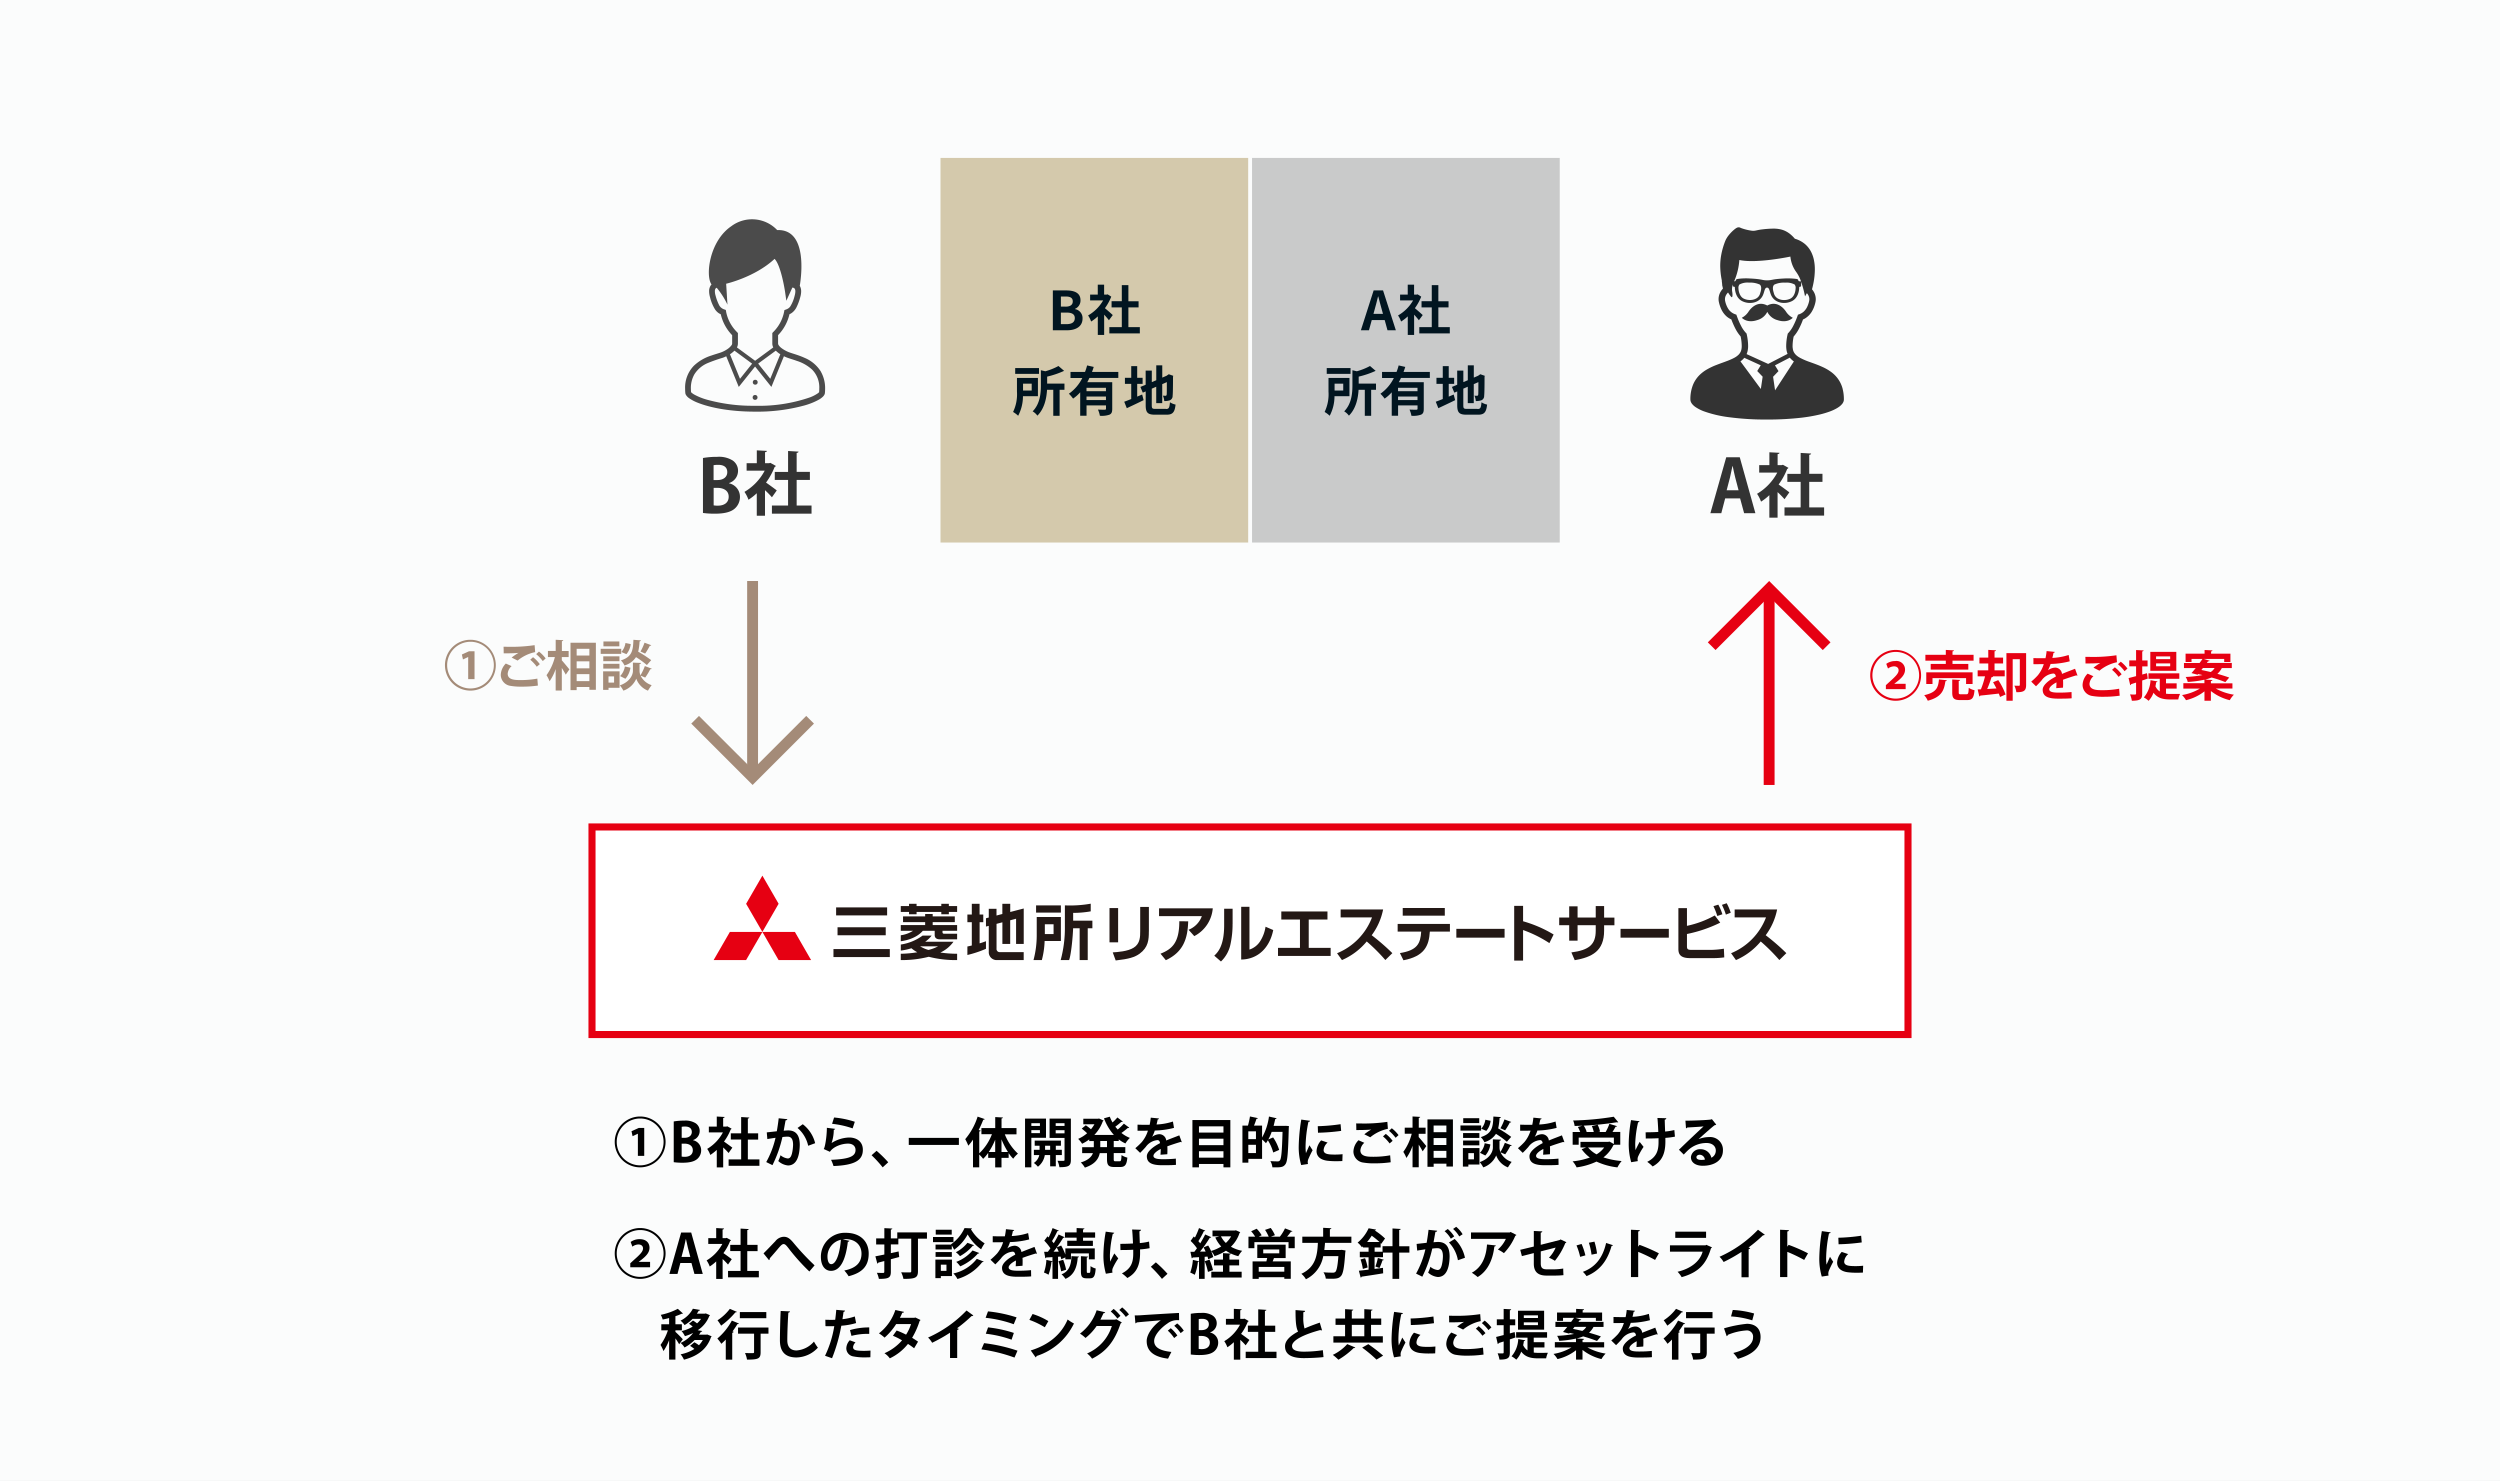 <?xml version="1.0" encoding="UTF-8"?> <svg xmlns="http://www.w3.org/2000/svg" xmlns:xlink="http://www.w3.org/1999/xlink" width="650" height="385" viewBox="0 0 650 385"><rect x="0" y="0" width="650" height="385" fill="#808080" stroke="none"/><defs><clipPath id="b"><rect width="650" height="385"></rect></clipPath></defs><g id="a" clip-path="url(#b)"><rect width="650" height="385" fill="#fff"></rect><rect width="650" height="385" fill="#fbfcfc"></rect><path d="M166.44,303.51a6.61,6.61,0,1,1,6.61-6.61A6.624,6.624,0,0,1,166.44,303.51Zm-6.09-6.61a6.09,6.09,0,1,0,6.09-6.09A6.094,6.094,0,0,0,160.35,296.9Zm5.49-2.13h-.01l-1.36.64-.28-1.29,1.88-.85h1.43v7.26h-1.65v-5.76Z"></path><path d="M180.2,296.46a2.66,2.66,0,0,1,2.1,2.63,2.955,2.955,0,0,1-.98,2.21c-.73.66-1.93,1.01-3.85,1.01a17.093,17.093,0,0,1-2.3-.14V291.58a15.067,15.067,0,0,1,2.73-.22,4.961,4.961,0,0,1,2.97.69,2.389,2.389,0,0,1,1.05,2.03,2.47,2.47,0,0,1-1.72,2.33v.06Zm-2.21-.63c1.18,0,1.88-.63,1.88-1.51,0-1.06-.8-1.42-1.72-1.42a4.375,4.375,0,0,0-.91.07v2.86H178Zm-.76,4.88a4.408,4.408,0,0,0,.83.06c1.12,0,2.07-.5,2.07-1.72s-1.06-1.7-2.13-1.7h-.77v3.36Z"></path><path d="M190.22,293.45a.388.388,0,0,1-.24.21,13.727,13.727,0,0,1-1.74,3.15c.69.48,1.85,1.33,2.17,1.58l-.98,1.39a16.567,16.567,0,0,0-1.4-1.43v5.17h-1.67v-4.55a11.694,11.694,0,0,1-1.68,1.32,6.722,6.722,0,0,0-.81-1.58,10.922,10.922,0,0,0,4.09-4.29H184.3v-1.51h2.06V290.3l2.04.11c-.01.14-.13.22-.38.27v2.23h.83l.25-.07,1.11.62Zm4.22,8h3.01v1.65h-8.01v-1.65h3.26v-5.17h-2.69v-1.62h2.69v-4.23l2.12.13c-.01.14-.13.22-.38.27v3.84h2.68v1.62h-2.68v5.17Z"></path><path d="M204.71,291c-.03.2-.21.27-.46.29-.13.69-.34,1.89-.49,2.7.36-.04.87-.08,1.15-.08,2.31-.01,3.03,1.61,3.03,3.8h0c-.06,3.11-.92,5.31-3.07,5.31a4.368,4.368,0,0,1-2.52-1.15,8.778,8.778,0,0,0,.59-1.51,3.5,3.5,0,0,0,1.88.84c.59,0,.87-.48,1.09-1.28a10.8,10.8,0,0,0,.29-2.3c-.01-1.39-.43-2.09-1.43-2.09a10.694,10.694,0,0,0-1.34.1,31.868,31.868,0,0,1-2.59,7.31l-1.62-.8a24.227,24.227,0,0,0,2.42-6.32c-.5.08-1.51.22-2.13.34l-.15-1.74,2.61-.29c.18-1.02.36-2.2.49-3.38l2.27.24Zm5.42,6.91a8.453,8.453,0,0,0-2.77-4.64l1.36-.97a8.841,8.841,0,0,1,3.22,4.93l-1.81.67Z"></path><path d="M217.14,293.51a.405.405,0,0,1-.36.24,10.611,10.611,0,0,1-.57,3.43h.01a9.032,9.032,0,0,1,4.55-1.43c2.04,0,3.59,1.13,3.57,3.22-.01,2.68-2.03,3.98-7.63,4.2a9.53,9.53,0,0,0-.64-1.62c4.66-.18,6.36-.87,6.37-2.54.01-.99-.71-1.67-1.95-1.67-1.74,0-3.89.84-4.71,2.13l-1.62-.73c.29-.22.8-2.94.83-5.51l2.16.27Zm-.28-2.96a24.3,24.3,0,0,1,5.39,1.11l-.57,1.72a23.717,23.717,0,0,0-5.34-1.19l.52-1.64Z"></path><path d="M227.91,299.21a30.686,30.686,0,0,1,3.03,2.98l-1.44,1.32a31.119,31.119,0,0,0-2.89-3.15l1.3-1.15Z"></path><path d="M236.28,295.85h13.03v1.83H236.28Z"></path><path d="M264.28,294.92h-3.03a13.609,13.609,0,0,0,3.42,5.03,6.448,6.448,0,0,0-1.23,1.32,9.911,9.911,0,0,1-1.19-1.46v1.23h-1.86v2.48h-1.64v-2.48h-1.82v-1.29a9.76,9.76,0,0,1-1.32,1.55,7.464,7.464,0,0,0-1.01-1.12v3.33h-1.62v-7.2a14.461,14.461,0,0,1-1.22,1.57,13.743,13.743,0,0,0-.8-1.7,16.9,16.9,0,0,0,3.22-5.86l1.86.64a.38.38,0,0,1-.39.17c-.35.9-.76,1.81-1.2,2.68l.52.14c-.03.13-.13.22-.36.24v5.67a13.259,13.259,0,0,0,3.29-4.96h-2.73v-1.6h3.59v-2.86l2,.11c-.01.13-.11.22-.36.25v2.49h3.89v1.6Zm-5.53,1.41a18.428,18.428,0,0,1-1.67,3.19h1.67Zm1.64,3.19h1.68a19.9,19.9,0,0,1-1.68-3.29Z"></path><path d="M271.96,295.83h-3.81v7.68h-1.64V290.83h5.45Zm-1.58-3.8h-2.23v.71h2.23Zm-2.23,2.59h2.23v-.78h-2.23Zm7.93,5.7h-1.57v2.93h-1.47v-2.93h-1.39a4.764,4.764,0,0,1-1.79,3.03,5.845,5.845,0,0,0-1.06-.98,3.3,3.3,0,0,0,1.41-2.05h-1.4v-1.37h1.48v-1.06h-1.27v-1.33h6.82v1.33h-1.33v1.06h1.57v1.37Zm-4.36-1.37h1.32v-1.06h-1.32Zm6.71-8.12v10.72c0,1.61-.6,1.92-2.98,1.92a6.4,6.4,0,0,0-.5-1.67c.36.01.76.03,1.06.03.7,0,.77,0,.77-.29v-5.67h-3.89v-5.03h5.55Zm-1.65,1.21h-2.3v.71h2.3Zm-2.3,2.62h2.3v-.81h-2.3Z"></path><path d="M290.86,296.66h-1.29v1.6h3.01v1.54h-3.01v1.53c0,.52.06.6.45.6h1.09c.36,0,.43-.28.49-1.61a4.454,4.454,0,0,0,1.51.66c-.17,1.86-.6,2.44-1.85,2.44h-1.54c-1.53,0-1.9-.5-1.9-2.07v-1.54h-1.88c-.31,1.5-1.25,2.9-3.87,3.77a6.132,6.132,0,0,0-1.06-1.34c1.96-.6,2.8-1.49,3.15-2.42h-2.8v-1.54h3.03v-1.6H283.2v-.43a10.27,10.27,0,0,1-1.86,1.13,6.249,6.249,0,0,0-1.02-1.27,8.932,8.932,0,0,0,2.33-1.47c-.38-.36-.94-.85-1.4-1.2l1.06-.87a14.585,14.585,0,0,1,1.34,1.04,8.151,8.151,0,0,0,.9-1.3h-2.89v-1.44h3.82l.27-.06,1.18.53a.7.7,0,0,1-.21.21,9.851,9.851,0,0,1-2.2,3.54h5.1a13.325,13.325,0,0,1-2.58-4.33l1.51-.42a10.234,10.234,0,0,0,.7,1.5,11.758,11.758,0,0,0,1.27-1.3l1.42,1.07a.443.443,0,0,1-.41.08c-.38.35-1.01.85-1.55,1.25.2.25.41.5.63.74a15.8,15.8,0,0,0,1.6-1.53l1.39,1.04a.3.3,0,0,1-.25.1.615.615,0,0,1-.13-.01c-.42.36-1.06.88-1.65,1.29a8.652,8.652,0,0,0,2.2,1.29,6.434,6.434,0,0,0-1.16,1.44,8.8,8.8,0,0,1-1.74-1.06v.46Zm-3.04,1.6v-1.6h-1.75v1.6Z"></path><path d="M307.28,296.94a.388.388,0,0,1-.11.03.372.372,0,0,1-.2-.07c-1.05.31-2.44.76-3.47,1.15a9.229,9.229,0,0,1,.03.94c0,.34,0,.7-.03,1.11l-1.77.13c.04-.52.07-1.09.06-1.5-1.09.55-1.89,1.26-1.89,1.79,0,.62.77.87,2.35.87a32.015,32.015,0,0,0,3.47-.15l.03,1.62c-.73.08-1.93.1-3.52.1-2.7,0-4.05-.6-4.05-2.34,0-1.12,1.46-2.4,3.43-3.4-.04-.41-.25-.79-.67-.79a4.177,4.177,0,0,0-3.05,1.78c-.34.39-.85.94-1.46,1.53l-1.25-1.21a16.752,16.752,0,0,0,1.71-1.62,8.527,8.527,0,0,0,1.57-2.93h-.53c-.31.01-1.82.03-2.17.01v-1.58c.78.04,1.79.04,2.41.04h.74a17.381,17.381,0,0,0,.29-1.86l2.14.21a.373.373,0,0,1-.35.27c-.07.45-.18.87-.29,1.3a15.86,15.86,0,0,0,4.26-.77l.28,1.65a21.865,21.865,0,0,1-5,.69,8.226,8.226,0,0,1-.69,1.64h.01a3.3,3.3,0,0,1,1.92-.69,1.814,1.814,0,0,1,1.74,1.64c1.08-.46,2.4-.94,3.4-1.34l.64,1.76Z"></path><path d="M310.03,291.21h9.86v12.3H318.1v-.88h-6.37v.88h-1.7v-12.3Zm8.07,1.64h-6.37v1.62h6.37Zm0,3.21h-6.37v1.68h6.37Zm-6.37,4.93h6.37v-1.67h-6.37Z"></path><path d="M334.23,292.71l.88.06a5.294,5.294,0,0,1-.03.53c-.17,6.44-.32,8.68-.87,9.4-.45.63-.94.81-2.31.81-.34,0-.71-.01-1.08-.01a4,4,0,0,0-.52-1.61c.81.06,1.56.07,1.91.07a.649.649,0,0,0,.56-.25c.38-.43.56-2.45.69-7.42h-2.83a12.214,12.214,0,0,1-.87,1.97l1.25-.53a11.61,11.61,0,0,1,1.57,3.25l-1.54.67a12.072,12.072,0,0,0-1.39-3.18c-.17.28-.34.53-.5.77a7.884,7.884,0,0,0-1.01-.97v5.03h-3.57v.99h-1.54v-9.64h1.44a19.439,19.439,0,0,0,.52-2.37l2.06.43c-.06.13-.17.18-.38.2a16.078,16.078,0,0,1-.63,1.74h2.1v3.11a15.187,15.187,0,0,0,1.79-5.46l1.99.45a.347.347,0,0,1-.36.2c-.13.59-.27,1.19-.42,1.78h3.1Zm-7.68,3.47v-2.03h-1.99v2.03Zm-1.99,3.61h1.99v-2.14h-1.99Z"></path><path d="M340.62,291.41c-.03.15-.15.25-.43.27a33.812,33.812,0,0,0-.74,6.16,12.2,12.2,0,0,0,.1,1.98c.17-.41.71-1.6.9-2.05l.83,1.29a25.963,25.963,0,0,0-1.16,2.42,2.4,2.4,0,0,0-.11.67,1.931,1.931,0,0,0,.07.49l-1.77.27a16.55,16.55,0,0,1-.64-5,48.089,48.089,0,0,1,.66-6.82l2.31.32Zm8.4,10.46c-.52.03-1.08.04-1.61.04a18,18,0,0,1-2.38-.13c-1.95-.27-2.73-1.3-2.73-2.49a4.4,4.4,0,0,1,1.2-2.79l1.68.57a2.859,2.859,0,0,0-1.04,1.96c0,1.05,1.26,1.16,2.93,1.16a18.209,18.209,0,0,0,2-.1l-.06,1.76Zm-6.4-9.06a47.235,47.235,0,0,0,5.93-.52l.15,1.74a51.543,51.543,0,0,1-6.02.48l-.06-1.69Z"></path><path d="M361.58,302.19a29.249,29.249,0,0,1-4.2.28,15.944,15.944,0,0,1-2.91-.2,2.921,2.921,0,0,1-2.58-2.87,4.374,4.374,0,0,1,1.32-2.94l1.51.67a2.946,2.946,0,0,0-1.02,1.96c0,1.67,2,1.67,3.43,1.67a23.755,23.755,0,0,0,4.31-.38l.14,1.81Zm-6.85-7.28a15.284,15.284,0,0,1,1.79-1.23h0c-.71.1-2.7.14-3.88.13,0-.43-.01-1.33-.04-1.72.27.01.6.01.98.01a41.382,41.382,0,0,0,7.13-.42l.14,1.81a10.61,10.61,0,0,0-4.58,2.2l-1.54-.77Zm6.56,2.38a9.742,9.742,0,0,0-1.71-1.82l.73-.66a9.455,9.455,0,0,1,1.77,1.81l-.78.67Zm1.57-1.47a10.763,10.763,0,0,0-1.72-1.81l.73-.66a9.453,9.453,0,0,1,1.75,1.78Z"></path><path d="M368.86,294.78v.85c.49.53,1.69,2,1.98,2.35l-.95,1.37c-.22-.46-.63-1.12-1.02-1.75v5.88h-1.61v-5.59a11.93,11.93,0,0,1-1.6,3.18,7.817,7.817,0,0,0-.8-1.58,13.642,13.642,0,0,0,2.19-4.72h-1.82v-1.58h2.03v-2.91l1.98.11c-.01.14-.11.21-.36.27v2.54h1.77v1.58h-1.77Zm2.27-3.73h6.63v12.24h-1.69v-.73h-3.32v.81h-1.61V291.04Zm4.93,1.58h-3.32v1.75h3.32Zm0,3.26h-3.32v1.81h3.32Zm-3.32,5.14h3.32v-1.81h-3.32Z"></path><path d="M385.09,292.62v1.33h-5.37v-1.33Zm-.43,5.86v4.29h-2.89v.55h-1.42v-4.83h4.3Zm-.03-3.88v1.27H380.4V294.6Zm-4.23,3.19v-1.26h4.23v1.26Zm4.2-7.06V292h-4.16v-1.27Zm-1.37,9.08h-1.46v1.62h1.46Zm9.82-2c-.04.11-.18.15-.38.15a14.515,14.515,0,0,1-1.32,2.16l-1.22-.52a4.811,4.811,0,0,0,2.9,2.49,14.98,14.98,0,0,0-.97,1.43,5.244,5.244,0,0,1-3.05-3.11,5.645,5.645,0,0,1-3.36,3.11,7.636,7.636,0,0,0-.92-1.37c2.7-.95,3.42-2.8,3.42-3.75v-2.17l.88.04,1.23.04c-.01.15-.14.25-.39.31v1.78a3.143,3.143,0,0,0,.24,1.13,14.325,14.325,0,0,0,1.15-2.4l1.79.67Zm-5.55-.27a5.487,5.487,0,0,1-1.32,2.89l-1.39-.7a4.494,4.494,0,0,0,1.23-2.49l1.47.31Zm2.73-7.1c-.01.14-.13.22-.35.27a14.981,14.981,0,0,1-.36,2.68,28.614,28.614,0,0,1,3.39,2.2l-1.12,1.27a23.04,23.04,0,0,0-2.84-2.06,5.307,5.307,0,0,1-3.01,2.17,4.316,4.316,0,0,0-.94-1.32c2.94-.92,3.17-2.55,3.28-5.35l1.96.14Zm-5.1,3.03a4.529,4.529,0,0,0,1.06-2.34l1.37.28a4.908,4.908,0,0,1-1.12,2.62l-1.32-.56Zm7.8-1.76a.4.4,0,0,1-.38.14,16.054,16.054,0,0,1-1.22,2.03l-1.22-.53a14.024,14.024,0,0,0,1.05-2.3l1.77.66Z"></path><path d="M406.76,296.94a.388.388,0,0,1-.11.03.372.372,0,0,1-.2-.07c-1.05.31-2.44.76-3.47,1.15a9.229,9.229,0,0,1,.03.94c0,.34,0,.7-.03,1.11l-1.77.13c.04-.52.07-1.09.06-1.5-1.09.55-1.89,1.26-1.89,1.79,0,.62.77.87,2.35.87a32.015,32.015,0,0,0,3.47-.15l.03,1.62c-.73.08-1.93.1-3.52.1-2.7,0-4.05-.6-4.05-2.34,0-1.12,1.46-2.4,3.43-3.4-.04-.41-.25-.79-.67-.79a4.177,4.177,0,0,0-3.05,1.78c-.34.39-.85.94-1.46,1.53l-1.25-1.21a16.752,16.752,0,0,0,1.71-1.62,8.527,8.527,0,0,0,1.57-2.93h-.53c-.31.01-1.82.03-2.17.01v-1.58c.78.04,1.79.04,2.41.04h.74a17.381,17.381,0,0,0,.29-1.86l2.14.21a.373.373,0,0,1-.35.27c-.07.45-.18.87-.29,1.3a15.86,15.86,0,0,0,4.26-.77l.28,1.65a21.865,21.865,0,0,1-5,.69,8.226,8.226,0,0,1-.69,1.64h.01a3.3,3.3,0,0,1,1.92-.69,1.814,1.814,0,0,1,1.74,1.64c1.08-.46,2.4-.94,3.4-1.34l.64,1.76Z"></path><path d="M419.62,297.65s-.1.07-.15.1a8.809,8.809,0,0,1-2.58,3.17,20.4,20.4,0,0,0,4.73.95,9.235,9.235,0,0,0-1.09,1.65,17.572,17.572,0,0,1-5.44-1.51,17.852,17.852,0,0,1-5.17,1.51,6.034,6.034,0,0,0-1.04-1.57,18.8,18.8,0,0,0,4.48-.99,9.7,9.7,0,0,1-2.13-2.16l1.16-.46h-1.47v-1.46h7.23l.31-.07,1.15.64v-1.67h-9.15v1.86h-1.57v-3.32h1.96a8.449,8.449,0,0,0-.6-1.3l1.19-.34c-.69.03-1.37.06-2.04.07a5.325,5.325,0,0,0-.38-1.42,75.269,75.269,0,0,0,10.55-.98l1.18,1.43a.464.464,0,0,1-.21.04.748.748,0,0,1-.2-.03,74.313,74.313,0,0,1-8.57.87,7.035,7.035,0,0,1,.77,1.6l-.2.06h2.04a8.433,8.433,0,0,0-.5-1.55l1.5-.34a6.948,6.948,0,0,1,.63,1.78l-.45.11h1.91a12.913,12.913,0,0,0,.97-2.12l1.99.6c-.06.11-.2.15-.39.15-.21.41-.5.9-.8,1.36h2.03v3.32h-1.65Zm-6.72.69a7.093,7.093,0,0,0,2.21,1.79,6.7,6.7,0,0,0,1.98-1.79Z"></path><path d="M426.28,291.53a.449.449,0,0,1-.38.28,29.274,29.274,0,0,0-.74,5.39,18.305,18.305,0,0,0,.07,1.83c.24-.52.73-1.5,1.08-2.14l1.02,1.3a16.209,16.209,0,0,0-1.39,2.44,1.776,1.776,0,0,0-.17.74,2.074,2.074,0,0,0,.06.52l-1.72.28a17.123,17.123,0,0,1-.64-4.92,36.755,36.755,0,0,1,.6-6.02l2.21.29Zm1.57,2.87c.77,0,2.41-.03,3.31-.1-.07-1.62-.17-3.24-.24-3.63l2.33.07a.5.5,0,0,1-.42.39c.01.66.06,1.89.1,3.07a15.622,15.622,0,0,0,2.4-.39l.15,1.72a20.387,20.387,0,0,1-2.49.32c.01.15.01.77.01.92,0,2.93-.73,5.1-3.31,6.51a9.879,9.879,0,0,0-1.41-1.2c2.45-1.25,2.94-2.94,2.94-5.14v-1.01c-.87.06-2.23.08-3.32.08l-.04-1.62Z"></path><path d="M441.68,296.16a7.3,7.3,0,0,1,2.68-.52,3.318,3.318,0,0,1,3.6,3.5c0,2.51-2.19,3.96-5.24,3.96-1.81,0-3.08-.83-3.08-2.24a2.327,2.327,0,0,1,2.47-2.06,2.814,2.814,0,0,1,2.84,2.21,2.011,2.011,0,0,0,1.16-1.86c0-1.2-.99-1.97-2.41-1.97a7.043,7.043,0,0,0-4.66,1.74c-.34.31-.9.87-1.26,1.27l-1.25-1.25c.99-.99,4.52-4.34,6.4-6.08-.69.1-3.11.22-4.23.29a.516.516,0,0,1-.34.21l-.15-1.98c1.79,0,5.74-.15,6.67-.31l.21-.1,1.13,1.43a.694.694,0,0,1-.41.15c-.73.53-2.98,2.55-4.13,3.57h0Zm.74,5.42a5.345,5.345,0,0,0,.85-.08,1.408,1.408,0,0,0-1.32-1.27c-.46,0-.88.24-.88.64,0,.66.88.71,1.34.71Z"></path><path d="M166.44,332.51a6.61,6.61,0,1,1,6.61-6.61A6.624,6.624,0,0,1,166.44,332.51Zm-6.09-6.61a6.09,6.09,0,1,0,6.09-6.09A6.094,6.094,0,0,0,160.35,325.9Zm3.52,3.6v-1.05l.92-.84c1.67-1.48,2.38-2.21,2.4-3.01,0-.55-.36-1.04-1.22-1.04a2.769,2.769,0,0,0-1.55.57l-.45-1.22a4,4,0,0,1,2.35-.73c1.74,0,2.55,1.02,2.55,2.24s-.83,2.12-2.1,3.12l-.69.52v.03h2.94v1.4h-5.15Z"></path><path d="M182.72,331.22h-2.17l-.77-2.84h-2.89l-.74,2.84h-2.1l3.05-10.77h2.61l3.01,10.77Zm-3.24-4.41-.64-2.45c-.17-.67-.35-1.54-.49-2.2h-.04c-.14.67-.32,1.56-.48,2.19l-.64,2.46h2.3Z"></path><path d="M190.07,322.45a.388.388,0,0,1-.24.21,13.727,13.727,0,0,1-1.74,3.15c.69.48,1.85,1.33,2.17,1.58l-.98,1.39a16.567,16.567,0,0,0-1.4-1.43v5.17h-1.67v-4.55a11.694,11.694,0,0,1-1.68,1.32,6.722,6.722,0,0,0-.81-1.58,10.922,10.922,0,0,0,4.09-4.29h-3.66v-1.51h2.06V319.3l2.04.11c-.01.14-.13.22-.38.27v2.23h.83l.25-.07,1.11.62Zm4.22,8h3.01v1.65h-8.01v-1.65h3.26v-5.17h-2.69v-1.62h2.69v-4.23l2.12.13c-.01.14-.13.22-.38.27v3.84h2.68v1.62h-2.68v5.17Z"></path><path d="M198.52,325.87c.8-.77,2.35-2.41,3.04-3.12a2.928,2.928,0,0,1,2.21-1.19c1.01,0,1.65.49,2.63,1.69a65.315,65.315,0,0,0,5.39,5.74l-1.36,1.6a53.962,53.962,0,0,1-4.92-5.41c-.91-1.18-1.27-1.72-1.77-1.72-.42,0-.84.48-1.64,1.44-.46.55-1.39,1.62-1.95,2.25a.5.5,0,0,1-.21.49l-1.44-1.78Z"></path><path d="M220.86,322.62a.459.459,0,0,1-.42.24c-.57,4.79-1.98,7.56-4.38,7.56-1.53,0-2.63-1.29-2.63-3.67a6.219,6.219,0,0,1,6.43-6.22c3.96,0,6,2.35,6,5.39,0,3.29-1.69,5-5.22,5.9a9.978,9.978,0,0,0-1.12-1.49c3.19-.63,4.47-2.16,4.47-4.38s-1.57-3.78-4.15-3.78a5.364,5.364,0,0,0-.71.06l1.75.39Zm-2.23-.28a4.462,4.462,0,0,0-3.49,4.34c0,1.18.35,2,.97,2,1.37,0,2.28-3.07,2.52-6.35Z"></path><path d="M241.01,320.41v1.65h-2.34v8.43c0,1.74-.66,2.02-3.78,2.02a6.32,6.32,0,0,0-.59-1.71c.92.03,1.93.03,2.23.03s.39-.08.39-.35v-8.42h-3.35v1.48h-1.95v2.27l2.02-.43.15,1.43-2.17.59v3.25c0,1.58-.59,1.86-3.11,1.86a6.957,6.957,0,0,0-.52-1.58c.67.03,1.4.03,1.62.03s.31-.08.31-.32v-2.77l-1.57.41a.3.3,0,0,1-.25.25l-.5-1.89c.63-.11,1.44-.28,2.33-.46v-2.62H227.8v-1.58h2.13v-2.66l2.07.1c-.01.14-.1.22-.38.27v2.3h1.67v-1.56h7.72Z"></path><path d="M247.9,321.62v1.33h-5.32v-1.33Zm-.39,5.86v4.29h-2.89v.55H243.2v-4.83h4.3Zm-.2-3.88-.06-.07a10.445,10.445,0,0,0,3.53-4.23l1.93.08a.329.329,0,0,1-.27.22,10.553,10.553,0,0,0,3.57,3.67,10.736,10.736,0,0,0-.92,1.55,12.056,12.056,0,0,1-3.5-3.87,11.422,11.422,0,0,1-3.52,3.98,11.206,11.206,0,0,0-.6-1.11v1.04h-4.23v-1.27h4.06Zm-4.06,3.19v-1.26h4.23v1.26Zm4.2-7.06V321h-4.16v-1.27Zm-1.37,9.08h-1.46v1.62h1.46Zm9.67-.8c-.06.1-.18.15-.38.15a12.561,12.561,0,0,1-6.44,4.38,5.408,5.408,0,0,0-1.05-1.44,10.559,10.559,0,0,0,6.09-3.8l1.78.7Zm-2.51-4.26c-.04.1-.15.15-.32.15a11.934,11.934,0,0,1-3.32,2.7,6.193,6.193,0,0,0-1.08-1.02,9.217,9.217,0,0,0,3.01-2.45l1.71.62Zm1.36,2.03c-.04.1-.17.15-.35.15a13.2,13.2,0,0,1-4.59,3.32,6.527,6.527,0,0,0-1.04-1.16,10.316,10.316,0,0,0,4.24-2.97l1.74.66Z"></path><path d="M269.63,325.94a.388.388,0,0,1-.11.03.372.372,0,0,1-.2-.07c-1.05.31-2.44.76-3.47,1.15a9.229,9.229,0,0,1,.03.94c0,.34,0,.7-.03,1.11l-1.77.13c.04-.52.07-1.09.06-1.5-1.09.55-1.89,1.26-1.89,1.79,0,.62.77.87,2.35.87a32.015,32.015,0,0,0,3.47-.15l.03,1.62c-.73.08-1.93.1-3.52.1-2.7,0-4.05-.6-4.05-2.34,0-1.12,1.46-2.4,3.43-3.4-.04-.41-.25-.79-.67-.79a4.177,4.177,0,0,0-3.05,1.78c-.34.39-.85.94-1.46,1.53l-1.25-1.21a16.752,16.752,0,0,0,1.71-1.62,8.527,8.527,0,0,0,1.57-2.93h-.53c-.31.01-1.82.03-2.17.01v-1.58c.78.04,1.79.04,2.41.04h.74a17.381,17.381,0,0,0,.29-1.86l2.14.21a.373.373,0,0,1-.35.27c-.07.45-.18.87-.29,1.3a15.86,15.86,0,0,0,4.26-.77l.28,1.65a21.865,21.865,0,0,1-5,.69,8.226,8.226,0,0,1-.69,1.64h.01a3.3,3.3,0,0,1,1.92-.69,1.814,1.814,0,0,1,1.74,1.64c1.08-.46,2.4-.94,3.4-1.34l.64,1.76Z"></path><path d="M275.93,327.42a6.174,6.174,0,0,0-.18-.71l-.66.04v5.76h-1.44v-4.54a.294.294,0,0,1-.28.13,13.051,13.051,0,0,1-.76,3.33,7.158,7.158,0,0,0-1.18-.57,11.865,11.865,0,0,0,.63-3.29l1.58.36v-1.08c-.6.04-1.15.07-1.6.08a.274.274,0,0,1-.25.21l-.32-1.68h.97c.22-.28.45-.59.67-.91a12.674,12.674,0,0,0-1.6-1.97c.32-.41.57-.77.83-1.13l.31.29a19.574,19.574,0,0,0,1.02-2.44l1.62.66c-.06.1-.18.15-.38.14a20.944,20.944,0,0,1-1.39,2.58q.255.3.45.57a24.879,24.879,0,0,0,1.27-2.28l1.57.71a.425.425,0,0,1-.38.15c-.45.74-1.05,1.64-1.68,2.49l1.15-.48a14.143,14.143,0,0,1,1.09,2.35v-1.61h7.65v2.84h-1.53v-1.53h-4.66v1.53h-1.46v-.5l-1.08.49Zm-.67-2c-.15-.38-.34-.74-.5-1.06q-.42.57-.84,1.08h1.34Zm.64,5.13a15.9,15.9,0,0,0-.7-2.63l1.23-.38a16.654,16.654,0,0,1,.76,2.59Zm4.62-3.85c0,.14-.11.22-.31.25-.2,2.72-1.06,4.64-3.19,5.55a6.26,6.26,0,0,0-1.02-1.18c1.86-.71,2.52-2.31,2.58-4.72l1.95.1Zm-.6-4.12v-.79h-3.03v-1.37h3.03v-1.13l2.03.1c-.01.14-.11.22-.36.28v.76h3.14v1.37h-3.14v.79h2.56v1.36h-6.67v-1.36h2.44Zm2.65,7.91c0,.39.03.45.22.45h.46c.21,0,.27-.22.29-1.75a3.843,3.843,0,0,0,1.34.62c-.14,2.02-.52,2.55-1.47,2.55h-.9c-1.2,0-1.47-.46-1.47-1.86v-3.89l1.88.11c-.01.11-.13.2-.36.24v3.54Z"></path><path d="M289.7,320.53a.449.449,0,0,1-.38.28,29.274,29.274,0,0,0-.74,5.39,18.305,18.305,0,0,0,.07,1.83c.24-.52.73-1.5,1.08-2.14l1.02,1.3a16.209,16.209,0,0,0-1.39,2.44,1.776,1.776,0,0,0-.17.74,2.074,2.074,0,0,0,.06.52l-1.72.28a17.123,17.123,0,0,1-.64-4.92,36.755,36.755,0,0,1,.6-6.02l2.21.29Zm1.57,2.87c.77,0,2.41-.03,3.31-.1-.07-1.62-.17-3.24-.24-3.63l2.33.07a.5.5,0,0,1-.42.39c.01.66.06,1.89.1,3.07a15.622,15.622,0,0,0,2.4-.39l.15,1.72a20.387,20.387,0,0,1-2.49.32c.01.15.01.77.01.92,0,2.93-.73,5.1-3.31,6.51a9.879,9.879,0,0,0-1.41-1.2c2.45-1.25,2.94-2.94,2.94-5.14v-1.01c-.87.06-2.23.08-3.32.08l-.04-1.62Z"></path><path d="M300.52,328.21a30.685,30.685,0,0,1,3.03,2.98l-1.44,1.32a31.119,31.119,0,0,0-2.89-3.15l1.3-1.15Z"></path><path d="M314.13,327.41a6.046,6.046,0,0,0-.18-.7l-.74.06v5.74h-1.47v-4.52a.277.277,0,0,1-.29.11,12.755,12.755,0,0,1-.81,3.35,11.8,11.8,0,0,0-1.18-.59,12.466,12.466,0,0,0,.69-3.29l1.6.38v-1.09c-.63.04-1.19.07-1.65.08a.282.282,0,0,1-.25.21l-.34-1.68h1.01c.22-.28.46-.59.69-.91a11.76,11.76,0,0,0-1.65-1.92l.81-1.15.31.28a18.357,18.357,0,0,0,1.06-2.47l1.64.67a.48.48,0,0,1-.38.14,22.129,22.129,0,0,1-1.42,2.59c.17.2.34.39.48.57.49-.8.95-1.61,1.29-2.31l1.58.71a.457.457,0,0,1-.39.15,31.458,31.458,0,0,1-2.54,3.6h1.46a9.2,9.2,0,0,0-.53-1.09l1.2-.5a12.181,12.181,0,0,1,1.32,3l-1.3.57Zm-.06,3.28a16.807,16.807,0,0,0-.84-2.77l1.25-.41a17.972,17.972,0,0,1,.9,2.72l-1.3.46Zm7.27-10.81,1.12.49a.6.6,0,0,1-.18.21,8.675,8.675,0,0,1-2.24,3.57,9.319,9.319,0,0,0,2.93,1.06,6.753,6.753,0,0,0-1.01,1.4,9.735,9.735,0,0,1-3.21-1.43,12.308,12.308,0,0,1-2.97,1.41,5.287,5.287,0,0,0-.91-1.34,10.347,10.347,0,0,0,2.65-1.16,8.341,8.341,0,0,1-1.54-2.34l1.08-.31h-1.81v-1.5h5.81l.28-.07Zm-1.69,9.13v1.64h3.18v1.5h-7.89v-1.5h3.04v-1.64h-2.33V327.5h2.33v-1.68l2.03.11c-.01.14-.11.22-.36.28v1.29h2.52v1.51Zm-2.2-7.56a6.091,6.091,0,0,0,1.27,1.72,6.878,6.878,0,0,0,1.37-1.72h-2.65Z"></path><path d="M336.04,320.1c-.04.1-.18.15-.38.14-.27.38-.64.85-1.01,1.29h1.98v3h-1.61v-1.57h-8.88v1.57H324.6v-3h1.74a9.228,9.228,0,0,0-1.04-1.4l1.43-.66a7.551,7.551,0,0,1,1.3,1.7l-.76.36h2.59a9.817,9.817,0,0,0-.95-1.76l1.48-.5a9.254,9.254,0,0,1,1.09,1.88l-1.06.39h2.34a11.072,11.072,0,0,0,1.34-2.16l1.93.73Zm-1.77,7h-3.04c-.1.27-.21.57-.34.87h4.71v4.52h-1.68v-.42h-6.65v.43h-1.6v-4.54h3.59l.21-.87h-2.58v-3.47h7.38v3.47Zm-.35,3.53v-1.22h-6.65v1.22Zm-5.48-5.77v1.01h4.17v-1.01Z"></path><path d="M351.38,323.15H344.5c-.04.6-.1,1.22-.18,1.85h4.17l.36-.04.99.17a4.812,4.812,0,0,1-.07.49c-.27,3.96-.56,5.55-1.13,6.16-.5.56-1.04.7-2.48.7-.45,0-.95-.01-1.46-.04a3.77,3.77,0,0,0-.6-1.65c.98.1,1.98.1,2.38.1a.993.993,0,0,0,.69-.18c.36-.31.62-1.54.81-4.12h-3.94a8.33,8.33,0,0,1-4.5,6.02,5.12,5.12,0,0,0-1.19-1.42c3.81-1.76,4.15-5.01,4.3-8.04H338.6v-1.61h5.42v-2.31l2.13.11c-.01.14-.13.22-.38.28v1.92h5.59v1.61Z"></path><path d="M366.44,324.01v1.67h-2.65v6.82h-1.74v-6.82h-2.47v1.2h-2.19v3.04c.71-.1,1.46-.18,2.19-.28l.04,1.42c-2.05.35-4.22.67-5.6.87a.276.276,0,0,1-.25.24l-.46-1.78c.7-.07,1.57-.17,2.52-.28v-3.22h-2.28v-1.44h2.28v-1.11h-1.46v-.29l-.28.25a4.973,4.973,0,0,0-1.11-1.22,10.324,10.324,0,0,0,2.86-3.73l1.92.34c-.03.13-.13.22-.34.22h0a16.808,16.808,0,0,1,2.69,2.1l-.99,1.39c-.04-.06-.1-.11-.15-.17v1.11H357.4v1.11h2.06v-1.43h2.59V319.4l2.13.13c-.01.14-.13.22-.39.27v4.23h2.65Zm-12.1,5.9a14.264,14.264,0,0,0-.6-2.45l1.18-.32a12.969,12.969,0,0,1,.66,2.4l-1.23.38Zm4.33-6.99a21.053,21.053,0,0,0-2.02-1.64,16.186,16.186,0,0,1-1.2,1.64Zm1.12,4.62c-.04.1-.17.15-.35.15a16.034,16.034,0,0,1-.77,1.99l-1.06-.39a15.2,15.2,0,0,0,.64-2.23l1.54.48Z"></path><path d="M373.67,320c-.03.2-.21.27-.46.29-.13.69-.34,1.89-.49,2.7.36-.04.87-.08,1.15-.08,2.31-.01,3.03,1.61,3.03,3.8h0c-.06,3.11-.92,5.31-3.07,5.31a4.368,4.368,0,0,1-2.52-1.15,8.776,8.776,0,0,0,.59-1.51,3.5,3.5,0,0,0,1.88.84c.59,0,.87-.48,1.09-1.28a10.8,10.8,0,0,0,.29-2.3c-.01-1.39-.43-2.09-1.43-2.09a10.694,10.694,0,0,0-1.34.1,31.868,31.868,0,0,1-2.59,7.31l-1.62-.8a24.228,24.228,0,0,0,2.42-6.32c-.5.08-1.51.22-2.13.34l-.15-1.74,2.61-.29c.18-1.02.36-2.2.49-3.38l2.27.24Zm3.54,2.06a7.113,7.113,0,0,0-1.62-1.95l.83-.57a8.227,8.227,0,0,1,1.67,1.93l-.87.59Zm1.85,5.6a8.836,8.836,0,0,0-2.33-4.61l1.48-.92a9.468,9.468,0,0,1,2.68,4.89l-1.83.64Zm.35-6.18a7.747,7.747,0,0,0-1.61-1.95l.81-.56a7.474,7.474,0,0,1,1.67,1.93l-.87.57Z"></path><path d="M394.26,321.09a.4.4,0,0,1-.28.21,14.635,14.635,0,0,1-2.96,4.52,10.067,10.067,0,0,0-1.57-.95,8.014,8.014,0,0,0,2.07-2.76h-9.06v-1.67h10.09l.2-.13,1.51.77Zm-5.35,2.72c-.01.14-.15.25-.38.29-.35,3.07-1.51,6.23-4.33,7.93a13.129,13.129,0,0,0-1.53-1.12c2.66-1.43,3.75-4.2,3.95-7.34l2.28.24Z"></path><path d="M407.25,322.98a.488.488,0,0,1-.28.24,18.428,18.428,0,0,1-2.69,4.59,10.215,10.215,0,0,0-1.55-.81,8.549,8.549,0,0,0,1.74-2.63l-3.87.99v3.15c0,1.12.46,1.51,1.5,1.51h2.2a17.02,17.02,0,0,0,2.14-.2c0,.52.03,1.23.06,1.72a21.374,21.374,0,0,1-2.16.11h-2.27c-2.2,0-3.28-.98-3.28-3.1V325.8l-3.1.79-.43-1.64,3.53-.85v-4.05l2.21.11c-.01.18-.17.28-.41.34v3.15l4.94-1.25.2-.15,1.51.71Z"></path><path d="M411.21,323.43a16.43,16.43,0,0,1,.99,2.97l-1.36.38a16.236,16.236,0,0,0-.95-2.97Zm8.15.32a.318.318,0,0,1-.35.18c-1.15,4.13-3.32,6.57-6.51,7.86a6.313,6.313,0,0,0-.95-1.11c3-1.12,5.1-3.35,6.04-7.51l1.78.58Zm-4.8-.91a18.206,18.206,0,0,1,.67,3.08l-1.43.29a17.748,17.748,0,0,0-.69-3.1l1.44-.28Z"></path><path d="M430.31,327.58a40.489,40.489,0,0,0-4.38-2.1v6.56h-1.88V319.73l2.3.11c-.01.17-.13.31-.42.35v3.95l.35-.48a44.681,44.681,0,0,1,5.03,2.2l-.99,1.72Z"></path><path d="M445.13,324.33a.461.461,0,0,1-.27.21c-1.26,4.27-3.4,6.33-7.63,7.52a6.888,6.888,0,0,0-1.06-1.4c3.52-.84,5.84-2.76,6.51-5.22h-8.49v-1.65h9.25l.2-.14,1.5.69Zm-1.55-2.49h-8.01v-1.61h8.01Z"></path><path d="M458.84,321.02a.462.462,0,0,1-.45.15,37.728,37.728,0,0,1-3.78,3.18c.15.04.31.11.45.15a.441.441,0,0,1-.41.27v7.31h-1.86V325.5a41.387,41.387,0,0,1-4.65,2.62,6.485,6.485,0,0,0-1.06-1.36,31.64,31.64,0,0,0,10-7.03l1.77,1.29Z"></path><path d="M469.08,327.58a40.489,40.489,0,0,0-4.38-2.1v6.56h-1.88V319.73l2.3.11c-.01.17-.13.31-.42.35v3.95l.35-.48a44.681,44.681,0,0,1,5.03,2.2l-.99,1.72Z"></path><path d="M475.97,320.41c-.03.15-.15.25-.43.27a33.812,33.812,0,0,0-.74,6.16,12.2,12.2,0,0,0,.1,1.98c.17-.41.71-1.6.9-2.05l.83,1.29a25.963,25.963,0,0,0-1.16,2.42,2.4,2.4,0,0,0-.11.67,1.931,1.931,0,0,0,.07.49l-1.77.27a16.55,16.55,0,0,1-.64-5,48.089,48.089,0,0,1,.66-6.82l2.31.32Zm8.4,10.46c-.52.03-1.08.04-1.61.04a18,18,0,0,1-2.38-.13c-1.95-.27-2.73-1.3-2.73-2.49a4.4,4.4,0,0,1,1.2-2.79l1.68.57a2.859,2.859,0,0,0-1.04,1.96c0,1.05,1.26,1.16,2.93,1.16a18.209,18.209,0,0,0,2-.1l-.06,1.76Zm-6.4-9.06a47.235,47.235,0,0,0,5.93-.52l.15,1.74a51.543,51.543,0,0,1-6.02.48l-.06-1.69Z"></path><path d="M175.61,346.29c.42.35,1.65,1.6,1.92,1.92l-.95,1.3a17.764,17.764,0,0,0-.97-1.53v5.52h-1.64v-5.08a12.885,12.885,0,0,1-1.47,2.86,8.422,8.422,0,0,0-.77-1.6,13.673,13.673,0,0,0,1.93-3.8h-1.72v-1.57h2.03v-1.62c-.56.15-1.12.28-1.67.39a5.236,5.236,0,0,0-.5-1.22,16.772,16.772,0,0,0,4.43-1.57l1.34,1.21c-.07.08-.2.08-.35.08a13.566,13.566,0,0,1-1.61.63v2.1h1.68v1.57h-1.68v.41Zm8.33.7,1.09.45c-.03.1-.1.14-.17.2-1.08,3.26-3.68,5.01-7.03,5.88a6.173,6.173,0,0,0-.87-1.4,10.361,10.361,0,0,0,3.57-1.39,7.582,7.582,0,0,0-1.11-.8l1.12-.94a10.333,10.333,0,0,1,1.18.77,6.163,6.163,0,0,0,1.01-1.36H180.6a11.033,11.033,0,0,1-2.62,1.95,4.822,4.822,0,0,0-1.02-1.18,8.436,8.436,0,0,0,3.26-2.61,12.526,12.526,0,0,1-2.14.84,6.4,6.4,0,0,0-.87-1.32,9.677,9.677,0,0,0,2.89-1.16,6.908,6.908,0,0,0-.97-.74l1.05-.84a8.619,8.619,0,0,1,1.05.74,5.28,5.28,0,0,0,1.04-1.18h-2.19a9.948,9.948,0,0,1-2.09,1.62,4.8,4.8,0,0,0-1.05-1.15,7.243,7.243,0,0,0,3.21-3.1l1.85.31c-.03.14-.14.21-.34.21a7.293,7.293,0,0,1-.48.76h2.06l.27-.06,1.08.46a.443.443,0,0,1-.17.21,7.841,7.841,0,0,1-3.01,3.7l1.16.2c-.03.14-.15.21-.35.22a6.1,6.1,0,0,1-.48.73h1.89l.29-.04Z"></path><path d="M188.7,348.28c-.38.41-.77.77-1.15,1.11a11.785,11.785,0,0,0-1.04-1.37,15.89,15.89,0,0,0,3.77-4.67l1.85.77a.358.358,0,0,1-.39.13c-.38.63-.83,1.29-1.29,1.92l.31.1a.423.423,0,0,1-.38.25v6.99H188.7v-5.22Zm2.89-7.2a.4.4,0,0,1-.39.13,20.335,20.335,0,0,1-3.71,3.46,11.693,11.693,0,0,0-.94-1.39,12.638,12.638,0,0,0,3.21-2.98l1.83.78Zm8.21,4.08v1.6h-2.04v4.83c0,1.67-.63,1.91-3.54,1.91a6.461,6.461,0,0,0-.52-1.71c.59.01,1.26.03,1.67.03.56,0,.69,0,.69-.27v-4.79h-4.17v-1.6h7.93Zm-.56-4.03v1.6h-6.88v-1.6Z"></path><path d="M205.39,340.97c-.03.17-.15.28-.42.32-.13,1.86-.27,5.14-.27,7.2,0,1.79.91,2.63,2.41,2.63a6.583,6.583,0,0,0,4.52-2.31,12.258,12.258,0,0,0,1.02,1.58,7.756,7.756,0,0,1-5.56,2.55c-3.11,0-4.31-1.7-4.31-4.46,0-1.88.1-5.94.2-7.63l2.41.11Z"></path><path d="M222.58,344a18.049,18.049,0,0,1-3.84.69,43.632,43.632,0,0,1-2.41,8.45l-1.82-.64a27.7,27.7,0,0,0,2.4-7.7c-.22.01-1.22.01-1.48.01-.29,0-.57,0-.81-.01l-.03-1.67c.45.03,1.18.03,1.85.03.22,0,.48-.01.71-.01.11-.81.21-1.78.28-2.59l2.28.2c-.01.17-.18.29-.39.34-.07.5-.18,1.26-.28,1.89a14.488,14.488,0,0,0,3.21-.71l.34,1.75Zm3.71,8.88c-.43.03-.92.04-1.43.04a14.316,14.316,0,0,1-2.97-.25,2.144,2.144,0,0,1-1.85-2.13,3.232,3.232,0,0,1,.9-2.07l1.5.55a1.953,1.953,0,0,0-.64,1.23c0,.77.71.97,2.86.97.56,0,1.15-.03,1.67-.07l-.03,1.74ZM221,345.82a17.463,17.463,0,0,1,5-.69v1.68a16.471,16.471,0,0,0-4.62.52l-.38-1.51Z"></path><path d="M239.32,343.2a.476.476,0,0,1-.22.25,20.283,20.283,0,0,1-1.95,4.38c.49.29,1.13.71,1.54,1l-1.02,1.72a17.28,17.28,0,0,0-1.6-1.13,13.235,13.235,0,0,1-4.72,3.75,5.51,5.51,0,0,0-1.39-1.33,12.79,12.79,0,0,0,4.57-3.35,16.941,16.941,0,0,0-2.37-1.19l.97-1.37a21.35,21.35,0,0,1,2.45,1.08,11.516,11.516,0,0,0,1.29-2.75H233a16.428,16.428,0,0,1-3.01,3.52,11.188,11.188,0,0,0-1.46-1.11,12.746,12.746,0,0,0,4.26-6.07l2.26.49a.406.406,0,0,1-.46.22,11,11,0,0,1-.62,1.32h3.74l.29-.08,1.32.64Z"></path><path d="M253.06,342.02a.462.462,0,0,1-.45.15,37.727,37.727,0,0,1-3.78,3.18c.15.04.31.11.45.15a.441.441,0,0,1-.41.27v7.31h-1.86V346.5a41.388,41.388,0,0,1-4.65,2.62,6.485,6.485,0,0,0-1.06-1.36,31.64,31.64,0,0,0,10-7.03l1.77,1.29Z"></path><path d="M255.85,349.22a42.57,42.57,0,0,1,8.7,1.96l-.78,1.79a41.5,41.5,0,0,0-8.61-2.13l.7-1.62Zm1.02-8.26a35.115,35.115,0,0,1,7.44,1.56l-.74,1.78a31.652,31.652,0,0,0-7.31-1.67l.62-1.67Zm.03,4.16a33,33,0,0,1,6.7,1.44l-.59,1.76a29.805,29.805,0,0,0-6.7-1.55l.59-1.65Z"></path><path d="M268.47,341.64a18.022,18.022,0,0,1,4.1,1.85l-.92,1.6a20.737,20.737,0,0,0-4.01-1.92l.83-1.53Zm-.48,9.48c4.72-1.46,7.97-4.2,9.6-8.05a10.643,10.643,0,0,0,1.64,1.04,16.222,16.222,0,0,1-9.72,8.45.475.475,0,0,1-.24.36L268,351.13Z"></path><path d="M291.67,343.83a.812.812,0,0,1-.31.27c-1.64,4.82-3.82,7.34-7.42,9.16a6.34,6.34,0,0,0-1.3-1.36,11.413,11.413,0,0,0,6.44-7.14h-3.96a13.747,13.747,0,0,1-2.89,3.11,9.133,9.133,0,0,0-1.43-1.13,12.623,12.623,0,0,0,4.33-6.07l2.23.52a.486.486,0,0,1-.45.25c-.24.5-.56,1.21-.81,1.67h3.85l.27-.11,1.46.84Zm-2.13-3.52a11.226,11.226,0,0,1,1.78,1.81l-.8.7a10.963,10.963,0,0,0-1.72-1.83l.74-.67Zm2.23-.38a10.674,10.674,0,0,1,1.76,1.81l-.81.67a10.849,10.849,0,0,0-1.7-1.81l.74-.67Z"></path><path d="M295.04,342.01c.43,0,1.08-.01,1.47-.04,1.61-.11,7.66-.49,10.03-.6l.03,1.89a4.168,4.168,0,0,0-3.04.85c-1.54,1.02-3.45,2.96-3.45,4.55s1.41,2.52,4.48,2.84l-.87,1.75c-3.98-.48-5.55-2.16-5.55-4.58,0-1.71,1.57-3.92,3.67-5.39-1.74.15-4.97.41-6.26.55-.03.11-.21.21-.34.24l-.18-2.06Zm9.36,3.33a9.443,9.443,0,0,1,1.71,1.89l-.83.66a9.651,9.651,0,0,0-1.65-1.92Zm1.67-1.25a7.929,7.929,0,0,1,1.71,1.88l-.81.64a9.731,9.731,0,0,0-1.67-1.9l.77-.62Z"></path><path d="M314.63,346.46a2.66,2.66,0,0,1,2.1,2.63,2.955,2.955,0,0,1-.98,2.21c-.73.66-1.93,1.01-3.85,1.01a17.092,17.092,0,0,1-2.3-.14V341.58a15.067,15.067,0,0,1,2.73-.22,4.961,4.961,0,0,1,2.97.69,2.389,2.389,0,0,1,1.05,2.03,2.47,2.47,0,0,1-1.72,2.33v.06Zm-2.21-.63c1.18,0,1.88-.63,1.88-1.51,0-1.06-.8-1.42-1.72-1.42a4.375,4.375,0,0,0-.91.07v2.86h.76Zm-.76,4.88a4.408,4.408,0,0,0,.83.06c1.12,0,2.07-.5,2.07-1.72s-1.06-1.7-2.13-1.7h-.77v3.36Z"></path><path d="M324.66,343.45a.388.388,0,0,1-.24.21,13.728,13.728,0,0,1-1.74,3.15c.69.48,1.85,1.33,2.17,1.58l-.98,1.39a16.567,16.567,0,0,0-1.4-1.43v5.17H320.8v-4.55a11.693,11.693,0,0,1-1.68,1.32,6.722,6.722,0,0,0-.81-1.58,10.922,10.922,0,0,0,4.09-4.29h-3.66v-1.51h2.06V340.3l2.04.11c-.01.14-.13.22-.38.27v2.23h.83l.25-.07,1.11.62Zm4.22,8h3.01v1.65h-8.01v-1.65h3.26v-5.17h-2.69v-1.62h2.69v-4.23l2.12.13c-.01.14-.13.22-.38.27v3.84h2.68v1.62h-2.68v5.17Z"></path><path d="M343.73,345.88s-.1.01-.14.01a.66.66,0,0,1-.32-.08c-4.22,1.13-7.35,2.65-7.34,4.15.01,1.05,1.11,1.47,3.04,1.47a32.714,32.714,0,0,0,4.97-.38l.17,1.79c-1.61.21-4.3.27-5.1.27-2.75,0-4.9-.67-4.9-3.08,0-1.47,1.32-2.7,3.39-3.82-.52-1.01-.67-2.56-.66-5.59l2.49.2c-.01.21-.15.32-.46.36-.01.41-.01.78-.01,1.13a10.17,10.17,0,0,0,.32,3.1c1.19-.53,2.54-1.04,3.96-1.53l.59,2Z"></path><path d="M352.38,350.34a.379.379,0,0,1-.41.14,20.342,20.342,0,0,1-3.98,3.05,14.315,14.315,0,0,0-1.46-1.26,11.983,11.983,0,0,0,3.75-2.8l2.09.87Zm7.16-2.91v1.64H346.68v-1.64h3.04v-2.97h-2.48v-1.64h2.48v-2.44l2.13.13c-.01.14-.11.22-.38.27v2.04h3.25v-2.44l2.14.13c-.01.14-.13.22-.39.27v2.04h2.65v1.64h-2.65v2.97h3.07Zm-8.07-2.97v2.97h3.25v-2.97Zm6.42,9.04a34.95,34.95,0,0,0-3.73-3.12l1.6-.9a43.006,43.006,0,0,1,3.85,2.98l-1.72,1.04Z"></path><path d="M364.76,341.41c-.03.15-.15.25-.43.27a33.812,33.812,0,0,0-.74,6.16,12.2,12.2,0,0,0,.1,1.98c.17-.41.71-1.6.9-2.05l.83,1.29a25.963,25.963,0,0,0-1.16,2.42,2.4,2.4,0,0,0-.11.67,1.931,1.931,0,0,0,.07.49l-1.77.27a16.55,16.55,0,0,1-.64-5,48.089,48.089,0,0,1,.66-6.82l2.31.32Zm8.4,10.46c-.52.03-1.08.04-1.61.04a18,18,0,0,1-2.38-.13c-1.95-.27-2.73-1.3-2.73-2.49a4.4,4.4,0,0,1,1.2-2.79l1.68.57a2.859,2.859,0,0,0-1.04,1.96c0,1.05,1.26,1.16,2.93,1.16a18.209,18.209,0,0,0,2-.1l-.06,1.76Zm-6.4-9.06a47.235,47.235,0,0,0,5.93-.52l.15,1.74a51.543,51.543,0,0,1-6.02.48l-.06-1.69Z"></path><path d="M385.72,352.19a29.249,29.249,0,0,1-4.2.28,15.944,15.944,0,0,1-2.91-.2,2.921,2.921,0,0,1-2.58-2.87,4.374,4.374,0,0,1,1.32-2.94l1.51.67a2.946,2.946,0,0,0-1.02,1.96c0,1.67,2,1.67,3.43,1.67a23.755,23.755,0,0,0,4.31-.38l.14,1.81Zm-6.85-7.28a15.284,15.284,0,0,1,1.79-1.23h0c-.71.1-2.7.14-3.88.13,0-.43-.01-1.33-.04-1.72.27.01.6.01.98.01a41.382,41.382,0,0,0,7.13-.42l.14,1.81a10.61,10.61,0,0,0-4.58,2.2l-1.54-.77Zm6.56,2.38a9.742,9.742,0,0,0-1.71-1.82l.73-.66a9.455,9.455,0,0,1,1.77,1.81l-.78.67Zm1.57-1.47a10.763,10.763,0,0,0-1.72-1.81l.73-.66a9.453,9.453,0,0,1,1.75,1.78Z"></path><path d="M393.81,346.31l.21,1.43-1.46.5v3.38c0,1.44-.45,1.88-2.7,1.88a6.918,6.918,0,0,0-.48-1.64c.32.01.66.03.91.03.59,0,.66,0,.66-.28v-2.83l-1.29.41a.322.322,0,0,1-.24.27l-.43-1.85c.55-.13,1.22-.31,1.96-.5v-2.55h-1.78v-1.54h1.78v-2.7l1.96.1c-.01.14-.1.22-.35.27v2.34h1.4v1.54h-1.4v2.12l1.25-.35Zm4.97,4.03v1.33a7.748,7.748,0,0,0,1.2.07c.42,0,1.92,0,2.47-.01a6.212,6.212,0,0,0-.46,1.44h-2.13c-1.85,0-3.31-.36-4.34-1.75a5.986,5.986,0,0,1-1.29,2.1,6.208,6.208,0,0,0-1.23-.88,7.261,7.261,0,0,0,1.74-4.48l1.82.32c-.03.13-.14.2-.34.2-.06.35-.11.71-.2,1.05a3.193,3.193,0,0,0,1.13,1.37v-3.31h-2.96v-1.42h8.05v1.42h-3.47v1.18h2.79v1.37h-2.79Zm2.69-9.55v4.93h-6.79v-4.93Zm-1.6,1.89v-.7h-3.68v.7Zm0,1.85v-.73h-3.68v.73Z"></path><path d="M417.07,350.33h-4.33a14.053,14.053,0,0,0,4.72,1.6,7.165,7.165,0,0,0-1.08,1.43,12.86,12.86,0,0,1-4.93-2.38v2.52h-1.68v-2.44a12.465,12.465,0,0,1-4.82,2.3,6.612,6.612,0,0,0-1.04-1.34,13.331,13.331,0,0,0,4.66-1.68h-4.31v-1.39h5.5v-.92a27.76,27.76,0,0,1-4.36.59,3.922,3.922,0,0,0-.55-1.3,30.576,30.576,0,0,0,4.4-.49c-.38-.1-.77-.18-1.13-.27l-.15.18-1.58-.43c.32-.36.7-.81,1.09-1.3h-3.07v-1.32h4.08c.27-.36.53-.71.76-1.05h-2.86v.79h-1.56v-2.17h4.96v-.95l2.06.1c-.01.15-.11.22-.36.28v.57h5.06v2.17h-1.62v-.79h-5.34l1.54.46c-.06.13-.18.17-.42.15l-.32.43h6.53V345h-2.61a5.163,5.163,0,0,1-1.16,1.5c1.18.34,2.27.67,3.08.98l-1.01,1.18a34.135,34.135,0,0,0-3.6-1.2,12.935,12.935,0,0,1-1.69.55l1.92.1c-.01.14-.13.22-.39.27v.59h5.62v1.39Zm-7.69-5.34-.41.52c.77.15,1.6.34,2.42.53a3.066,3.066,0,0,0,1.04-1.05h-3.05Z"></path><path d="M431.03,346.94a.388.388,0,0,1-.11.03.372.372,0,0,1-.2-.07c-1.05.31-2.44.76-3.47,1.15a9.229,9.229,0,0,1,.03.94c0,.34,0,.7-.03,1.11l-1.77.13c.04-.52.07-1.09.06-1.5-1.09.55-1.89,1.26-1.89,1.79,0,.62.77.87,2.35.87a32.015,32.015,0,0,0,3.47-.15l.03,1.62c-.73.08-1.93.1-3.52.1-2.7,0-4.05-.6-4.05-2.34,0-1.12,1.46-2.4,3.43-3.4-.04-.41-.25-.79-.67-.79a4.177,4.177,0,0,0-3.05,1.78c-.34.39-.85.94-1.46,1.53l-1.25-1.21a16.752,16.752,0,0,0,1.71-1.62,8.527,8.527,0,0,0,1.57-2.93h-.53c-.31.01-1.82.03-2.17.01v-1.58c.78.04,1.79.04,2.41.04h.74a17.381,17.381,0,0,0,.29-1.86l2.14.21a.373.373,0,0,1-.35.27c-.07.45-.18.87-.29,1.3a15.86,15.86,0,0,0,4.26-.77l.28,1.65a21.865,21.865,0,0,1-5,.69,8.226,8.226,0,0,1-.69,1.64h.01a3.3,3.3,0,0,1,1.92-.69,1.814,1.814,0,0,1,1.74,1.64c1.08-.46,2.4-.94,3.4-1.34l.64,1.76Z"></path><path d="M434.71,348.28c-.38.41-.77.77-1.15,1.11a11.785,11.785,0,0,0-1.04-1.37,15.89,15.89,0,0,0,3.77-4.67l1.85.77a.358.358,0,0,1-.39.13c-.38.63-.83,1.29-1.29,1.92l.31.1a.423.423,0,0,1-.38.25v6.99h-1.68v-5.22Zm2.89-7.2a.4.4,0,0,1-.39.13,20.336,20.336,0,0,1-3.71,3.46,11.691,11.691,0,0,0-.94-1.39,12.638,12.638,0,0,0,3.21-2.98l1.83.78Zm8.21,4.08v1.6h-2.05v4.83c0,1.67-.63,1.91-3.54,1.91a6.462,6.462,0,0,0-.52-1.71c.59.01,1.26.03,1.67.03.56,0,.69,0,.69-.27v-4.79h-4.17v-1.6h7.93Zm-.56-4.03v1.6h-6.88v-1.6Z"></path><path d="M448.24,345.37a32.17,32.17,0,0,1,5.95-1.18c1.92,0,3.57.97,3.56,3.45-.01,2.72-2.03,4.51-5.9,5.67a9.4,9.4,0,0,0-1.19-1.54c3.32-.81,5.13-2.3,5.13-4.03a1.6,1.6,0,0,0-1.69-1.83,15.274,15.274,0,0,0-4.87,1.15c.01.14-.15.29-.29.35l-.69-2.03Zm2.28-4.78a24.6,24.6,0,0,1,5.55.92l-.48,1.78a23.3,23.3,0,0,0-5.52-1.02l.45-1.68Z"></path><rect width="80" height="100" transform="translate(244.53 41.06)" fill="#d4c9ac"></rect><path d="M273.75,75.51h3.43c2.13,0,3.75.62,3.75,2.55a2.347,2.347,0,0,1-1.42,2.24v.07a2.362,2.362,0,0,1,1.95,2.45c0,2.09-1.74,3.05-4.02,3.05h-3.7V75.5Zm3.28,4.22c1.32,0,1.89-.53,1.89-1.36,0-.91-.62-1.28-1.86-1.28h-1.23v2.63h1.21Zm.24,4.55c1.41,0,2.18-.5,2.18-1.58,0-1.01-.76-1.43-2.18-1.43h-1.44v3.01Z" fill="#011520"></path><path d="M288.33,83.28c-.29-.39-.77-.95-1.25-1.47v5.28h-1.65V82.26a11.1,11.1,0,0,1-1.74,1.34,6.313,6.313,0,0,0-.79-1.58,10.531,10.531,0,0,0,3.92-3.92h-3.39V76.6h1.99V74.02h1.65V76.6h.63l.29-.07.94.6a13.925,13.925,0,0,1-1.65,3c.67.55,1.75,1.51,2.04,1.79l-1.01,1.36Zm8.03,1.78v1.62h-7.93V85.06h3.24V79.93h-2.66V78.32h2.66V74.13h1.71v4.19h2.65v1.61h-2.65v5.13Z" fill="#011520"></path><path d="M265.97,103.02a10.908,10.908,0,0,1-1.25,5.08,6.9,6.9,0,0,0-1.32-.99,10.632,10.632,0,0,0,1.01-5.29V98.26h5.45v4.76h-3.89Zm4.17-5.81h-6.19V95.7h6.19Zm-4.15,2.54v1.78h2.25V99.75Zm10.76,1.6H275.5v6.75h-1.65v-6.75h-1.62c-.13,2.14-.64,4.86-2.51,6.72a4.135,4.135,0,0,0-1.23-1.12c1.95-1.98,2.14-4.75,2.14-6.82V96.26l1.15.27a15.855,15.855,0,0,0,3.42-1.37l1.47,1.26a23.082,23.082,0,0,1-4.41,1.5v1.82h4.5v1.61Z" fill="#011520"></path><path d="M283.25,98.26c-.17.38-.35.74-.56,1.11h6.49v6.92c0,.83-.15,1.27-.73,1.53a6.1,6.1,0,0,1-2.48.28,6.957,6.957,0,0,0-.5-1.61c.71.04,1.53.04,1.77.04s.32-.08.32-.28v-.84H282.5v2.68h-1.65V102a9.93,9.93,0,0,1-1.85,1.64,9.374,9.374,0,0,0-1.09-1.27,10.924,10.924,0,0,0,3.49-4.09h-3.07V96.71h3.77a13.991,13.991,0,0,0,.55-1.7l1.72.39c-.14.43-.28.87-.45,1.3h6.84v1.57h-7.49Zm4.3,2.56h-5.06v.9h5.06Zm0,3.19v-.91h-5.06v.91Z" fill="#011520"></path><path d="M295.67,103.12c.43-.18.87-.36,1.29-.55l.38,1.47c-1.49.74-3.08,1.48-4.37,2.09l-.67-1.68c.5-.18,1.12-.42,1.82-.7V99.81h-1.64V98.23h1.64V95.19h1.55v3.04h1.41v1.58h-1.41v3.31Zm7.48,3.22c.77,0,.91-.32,1.04-1.75a4.13,4.13,0,0,0,1.46.6c-.22,1.96-.71,2.63-2.35,2.63h-2.98c-1.89,0-2.44-.52-2.44-2.45v-3.6l-.76.32-.62-1.49,1.37-.57V96.35h1.6v3l1.16-.49V94.99h1.56v3.19l1.11-.48.29-.2.29-.2,1.16.41-.06.28c0,2.66-.03,4.34-.1,4.92a1.188,1.188,0,0,1-.71,1.16,3.973,3.973,0,0,1-1.46.2,4.571,4.571,0,0,0-.35-1.4,5.987,5.987,0,0,0,.67.03c.17,0,.25-.06.31-.31.03-.22.04-1.25.04-3.24l-1.2.53v4.94h-1.56v-4.27l-1.16.5v4.31c0,.83.13.95.98.95h2.7Z" fill="#011520"></path><rect width="80" height="100" transform="translate(325.53 41.06)" fill="#c9caca"></rect><path d="M360.02,83.21h-3.36l-.73,2.66h-2.1l3.32-10.37h2.44l3.33,10.37h-2.17l-.73-2.66Zm-.45-1.61-.31-1.13c-.32-1.08-.6-2.27-.91-3.39h-.06c-.27,1.13-.57,2.31-.88,3.39l-.31,1.13Z" fill="#011520"></path><path d="M368.92,83.28c-.29-.39-.77-.95-1.25-1.47v5.28h-1.65V82.26a11.1,11.1,0,0,1-1.74,1.34,6.313,6.313,0,0,0-.79-1.58,10.531,10.531,0,0,0,3.92-3.92h-3.39V76.6h1.99V74.02h1.65V76.6h.63l.29-.07.94.6a13.925,13.925,0,0,1-1.65,3c.67.55,1.75,1.51,2.04,1.79l-1.01,1.36Zm8.03,1.78v1.62h-7.93V85.06h3.24V79.93H369.6V78.32h2.66V74.13h1.71v4.19h2.65v1.61h-2.65v5.13Z" fill="#011520"></path><path d="M346.97,103.02a10.908,10.908,0,0,1-1.25,5.08,6.9,6.9,0,0,0-1.32-.99,10.632,10.632,0,0,0,1.01-5.29V98.26h5.45v4.76h-3.89Zm4.17-5.81h-6.19V95.7h6.19Zm-4.15,2.54v1.78h2.25V99.75Zm10.76,1.6H356.5v6.75h-1.65v-6.75h-1.62c-.13,2.14-.64,4.86-2.51,6.72a4.135,4.135,0,0,0-1.23-1.12c1.95-1.98,2.14-4.75,2.14-6.82V96.26l1.15.27a15.855,15.855,0,0,0,3.42-1.37l1.47,1.26a23.082,23.082,0,0,1-4.41,1.5v1.82h4.5v1.61Z" fill="#011520"></path><path d="M364.25,98.26c-.17.38-.35.74-.56,1.11h6.49v6.92c0,.83-.15,1.27-.73,1.53a6.1,6.1,0,0,1-2.48.28,6.957,6.957,0,0,0-.5-1.61c.71.04,1.53.04,1.77.04s.32-.08.32-.28v-.84H363.5v2.68h-1.65V102a9.93,9.93,0,0,1-1.85,1.64,9.374,9.374,0,0,0-1.09-1.27,10.924,10.924,0,0,0,3.49-4.09h-3.07V96.71h3.77a13.991,13.991,0,0,0,.55-1.7l1.72.39c-.14.43-.28.87-.45,1.3h6.84v1.57h-7.49Zm4.3,2.56h-5.06v.9h5.06Zm0,3.19v-.91h-5.06v.91Z" fill="#011520"></path><path d="M376.67,103.12c.43-.18.87-.36,1.29-.55l.38,1.47c-1.49.74-3.08,1.48-4.37,2.09l-.67-1.68c.5-.18,1.12-.42,1.82-.7V99.81h-1.64V98.23h1.64V95.19h1.55v3.04h1.41v1.58h-1.41v3.31Zm7.48,3.22c.77,0,.91-.32,1.04-1.75a4.13,4.13,0,0,0,1.46.6c-.22,1.96-.71,2.63-2.35,2.63h-2.98c-1.89,0-2.44-.52-2.44-2.45v-3.6l-.76.32-.62-1.49,1.37-.57V96.35h1.6v3l1.16-.49V94.99h1.56v3.19l1.11-.48.29-.2.29-.2,1.16.41-.06.28c0,2.66-.03,4.34-.1,4.92a1.188,1.188,0,0,1-.71,1.16,3.973,3.973,0,0,1-1.46.2,4.571,4.571,0,0,0-.35-1.4,5.987,5.987,0,0,0,.67.03c.17,0,.25-.06.31-.31.03-.22.04-1.25.04-3.24l-1.2.53v4.94h-1.56v-4.27l-1.16.5v4.31c0,.83.13.95.98.95h2.7Z" fill="#011520"></path><path d="M456.4,133.43h-2.93l-1.04-3.84h-3.89l-1,3.84H444.7l4.12-14.54h3.52l4.06,14.54Zm-4.37-5.96-.87-3.31c-.23-.91-.47-2.08-.66-2.97h-.06c-.19.91-.43,2.1-.64,2.95l-.87,3.33Z" fill="#333"></path><path d="M464.98,121.65a.47.47,0,0,1-.31.27,17.868,17.868,0,0,1-2.23,4.05c.88.61,2.38,1.71,2.79,2.04l-1.26,1.78a21.505,21.505,0,0,0-1.8-1.84v6.64h-2.14v-5.85a13.79,13.79,0,0,1-2.16,1.69,8.515,8.515,0,0,0-1.04-2.04,13.983,13.983,0,0,0,5.26-5.51h-4.7v-1.94h2.65v-3.35l2.63.14c-.02.18-.16.29-.49.34v2.86h1.06l.32-.09,1.42.79Zm5.42,10.28h3.87v2.12h-10.3v-2.12h4.2v-6.64h-3.46V123.2h3.46v-5.44l2.72.16c-.02.18-.16.29-.49.34v4.93h3.44v2.09H470.4v6.64Z" fill="#333"></path><path d="M479.08,101.06a7.77,7.77,0,0,0-.82-1.97,7.943,7.943,0,0,0-2.28-2.46,12.132,12.132,0,0,0-2.09-1.2c-1.08-.5-2.18-.89-3.21-1.26a17.943,17.943,0,0,1-2.7-1.15l-.08-.05a4.392,4.392,0,0,1-.71-.48,3.139,3.139,0,0,1-.73-.83,2.646,2.646,0,0,1-.34-1.07,3.785,3.785,0,0,1-.05-.58,12.668,12.668,0,0,1,.28-2.51,9.91,9.91,0,0,0,1.28-1.84,18.927,18.927,0,0,0,1.15-2.59,4.665,4.665,0,0,0,.72-.4,5.275,5.275,0,0,0,1.49-1.52A7.8,7.8,0,0,0,472,78.63a3.5,3.5,0,0,0,.1-.84,3.893,3.893,0,0,0-.37-1.63,4.456,4.456,0,0,0-.61-.94c.12-.45.27-1.05.4-1.75a18.74,18.74,0,0,0,.34-3.38,11.83,11.83,0,0,0-.23-2.43,8.25,8.25,0,0,0-.56-1.79,6.7,6.7,0,0,0-1.71-2.36,7.117,7.117,0,0,0-2.7-1.44,9.066,9.066,0,0,0-1.16-1.16,6.259,6.259,0,0,0-1.05-.71,5.819,5.819,0,0,0-1.66-.6,8.444,8.444,0,0,0-1.75-.16,26.392,26.392,0,0,0-2.67.18c-.36.04-.67.08-.94.13-.4.07-.69.14-.93.19-.12.02-.22.04-.33.05a1.617,1.617,0,0,1-.32.02,3.011,3.011,0,0,1-.55-.05,12.944,12.944,0,0,1-1.85-.41c-.25-.07-.47-.15-.64-.21a1.648,1.648,0,0,1-.22-.09.852.852,0,0,1-.13-.06.7.7,0,0,0-.22-.07,1.237,1.237,0,0,0-.18-.02,1.185,1.185,0,0,0-.24.03,1.309,1.309,0,0,0-.15.05,1.86,1.86,0,0,0-.2.1,3.392,3.392,0,0,0-.34.23c-.2.15-.42.34-.66.56a11.2,11.2,0,0,0-1.07,1.17,6.451,6.451,0,0,0-.47.69,5.109,5.109,0,0,0-.37.74,19.565,19.565,0,0,0-1.02,3.49,16.09,16.09,0,0,0-.28,2.96,19.572,19.572,0,0,0,.41,3.78v.15c0,.1.02.2.03.31.02.16.04.32.05.46a.9.9,0,0,0,.02.18v.08h0v.09l.2.86a4.826,4.826,0,0,0-.72,1.02,3.747,3.747,0,0,0-.42,1.73,3.444,3.444,0,0,0,.1.84h0a8.517,8.517,0,0,0,.61,1.79,5.672,5.672,0,0,0,1.35,1.84,4.936,4.936,0,0,0,1.26.8,21.734,21.734,0,0,0,1.15,2.59,10.035,10.035,0,0,0,1.27,1.84,12.668,12.668,0,0,1,.28,2.51,3.77,3.77,0,0,1-.04.58,2.972,2.972,0,0,1-.19.78,2.763,2.763,0,0,1-.63.91,4.737,4.737,0,0,1-1.06.76l-.33.17c-.35.18-.74.34-1.15.51-.95.38-2.03.74-3.13,1.17a17.53,17.53,0,0,0-2.45,1.15,9.471,9.471,0,0,0-1.7,1.22,7.694,7.694,0,0,0-1.94,2.69,9.914,9.914,0,0,0-.73,3.93,1.789,1.789,0,0,0,.12.61,2.46,2.46,0,0,0,.28.5,4.03,4.03,0,0,0,.84.8,10.2,10.2,0,0,0,2.44,1.23,30.6,30.6,0,0,0,6.32,1.47,71.829,71.829,0,0,0,9.95.61,76.335,76.335,0,0,0,8.85-.47,40.676,40.676,0,0,0,4.8-.83,23.153,23.153,0,0,0,2.65-.79,11.782,11.782,0,0,0,1.49-.66,7.513,7.513,0,0,0,.86-.52,4.251,4.251,0,0,0,.92-.86,2.534,2.534,0,0,0,.28-.51,1.616,1.616,0,0,0,.11-.58,11.038,11.038,0,0,0-.34-2.81ZM452.23,67.6c4.49.98,13.27-.89,13.27-.89a8.125,8.125,0,0,0,1.59,4.11,9.45,9.45,0,0,1,1.18,2.36c-.07-.02-.26-.03-.45-.05a.277.277,0,0,1-.26-.27c-.05-.24-.28-.31-.64-.36a17.8,17.8,0,0,0-2.9-.1c-3.47.17-3.22.49-4.58.49s-1.1-.32-4.58-.49a15.858,15.858,0,0,0-2.91.1c-.36.05-.59.12-.64.36a.284.284,0,0,1-.26.27,1.1,1.1,0,0,0-.18.02,16.853,16.853,0,0,0,1.36-5.54Zm14.63,7.36s-.01,2.01-1.37,2.69a3.707,3.707,0,0,1-1.62.36,3.292,3.292,0,0,1-1.64-.4,2.127,2.127,0,0,1-1-1.29c-.04-.13-.07-.26-.11-.39-.11-.39-.4-1.46.22-1.94a5.923,5.923,0,0,1,2.79-.5,4.432,4.432,0,0,1,2.47.48,1.326,1.326,0,0,1,.26.99Zm-9.12.96c-.04.13-.07.26-.11.39a2.127,2.127,0,0,1-1,1.29,3.291,3.291,0,0,1-1.64.4,3.675,3.675,0,0,1-1.62-.36c-1.35-.68-1.37-2.67-1.37-2.69a1.316,1.316,0,0,1,.27-.99,4.454,4.454,0,0,1,2.47-.48,6.052,6.052,0,0,1,2.79.5c.61.48.32,1.55.22,1.94Zm.08,25.22-5.3-7.18c.07-.05.13-.1.2-.15a5.358,5.358,0,0,0,.8-.78l4.27,1.95-.91,1.49,1.41,1.47-.47,3.19Zm-3.7-9.09a4.52,4.52,0,0,0,.34-1.3,4.8,4.8,0,0,0,.05-.75,14.143,14.143,0,0,0-.36-3.07l-.05-.22-.16-.16a7.663,7.663,0,0,1-1.18-1.67,19.2,19.2,0,0,1-1.18-2.71l-.13-.36-.37-.13a3.412,3.412,0,0,1-.74-.37,3.471,3.471,0,0,1-1.01-1.04,6.245,6.245,0,0,1-.79-2,2.009,2.009,0,0,1-.05-.48,2.21,2.21,0,0,1,.25-1,2.9,2.9,0,0,1,.55-.74,12.2,12.2,0,0,0,.81,1.13c.38.37.43-.5.25-1.47a3.48,3.48,0,0,1,.21-1.73v.34a.259.259,0,0,0,.25.23c.14,0,.25.07.25.17,0,.17.01,2.57,1.84,3.54s4.55.61,5.48-1.55c.42-.97.42-1.93,1.05-1.93s.63.95,1.05,1.93c.93,2.16,3.65,2.52,5.48,1.55s1.84-3.37,1.84-3.54c0-.1.1-.17.24-.17a.259.259,0,0,0,.25-.23V73.26a28.177,28.177,0,0,1,1.02,3.8s.19-.36.48-.84a2.768,2.768,0,0,1,.42.63,2.2,2.2,0,0,1,.22.94,2.607,2.607,0,0,1-.05.48,6.719,6.719,0,0,1-.49,1.46,4.061,4.061,0,0,1-.96,1.32,3.393,3.393,0,0,1-1.09.64l-.37.13-.13.36a19.206,19.206,0,0,1-1.18,2.71,7.918,7.918,0,0,1-1.18,1.67l-.16.17-.05.22a14.141,14.141,0,0,0-.36,3.07,6.44,6.44,0,0,0,.05.75,4.607,4.607,0,0,0,.29,1.19l.02.05-5.05,2.61-5.6-2.55Zm7.4,9.44L461,97.96l1.41-1.47-.92-1.5,3.86-2a4.17,4.17,0,0,0,.34.38,6.1,6.1,0,0,0,.72.61l-4.89,7.51Z" fill="#333"></path><path d="M466.12,82.62a4.535,4.535,0,0,1-1.71-1.52c-.86-1.34-2.66-2.89-4.92-1.66-2.26-1.23-4.05.32-4.92,1.66a4.546,4.546,0,0,1-1.7,1.52s1.32,1.5,3.96.62a4.156,4.156,0,0,0,2.67-2.16,4.12,4.12,0,0,0,2.67,2.16c2.64.89,3.96-.62,3.96-.62Z" fill="#333"></path><path d="M122.33,179.56a6.61,6.61,0,1,1,6.58-6.61A6.6,6.6,0,0,1,122.33,179.56Zm-6.07-6.61a6.07,6.07,0,1,0,6.07-6.09,6.084,6.084,0,0,0-6.07,6.09Zm5.47-2.13h-.01l-1.35.64-.28-1.29,1.87-.85h1.42v7.26h-1.65Z" fill="#a48b78"></path><path d="M139.85,178.25a28.957,28.957,0,0,1-4.18.28,15.9,15.9,0,0,1-2.9-.2,2.92,2.92,0,0,1-2.57-2.87,4.409,4.409,0,0,1,1.31-2.94l1.51.67a2.946,2.946,0,0,0-1.02,1.96c0,1.67,1.99,1.67,3.42,1.67a23.452,23.452,0,0,0,4.29-.38l.14,1.81Zm-6.82-7.28a14.488,14.488,0,0,1,1.79-1.23h0c-.71.1-2.69.14-3.86.13,0-.43-.01-1.33-.04-1.72.26.01.6.01.98.01a41.023,41.023,0,0,0,7.1-.42l.14,1.81a10.575,10.575,0,0,0-4.56,2.2l-1.53-.77Zm6.53,2.38a10.019,10.019,0,0,0-1.7-1.82l.73-.66a9.112,9.112,0,0,1,1.76,1.81l-.78.67Zm1.56-1.47a10.763,10.763,0,0,0-1.72-1.81l.73-.66a9.384,9.384,0,0,1,1.74,1.78Z" fill="#a48b78"></path><path d="M146.07,170.84v.85c.49.53,1.69,2,1.97,2.35l-.95,1.37c-.22-.46-.63-1.12-1.02-1.75v5.88h-1.6v-5.59a12.233,12.233,0,0,1-1.59,3.18,8.33,8.33,0,0,0-.79-1.58,13.631,13.631,0,0,0,2.18-4.72h-1.81v-1.58h2.02v-2.91l1.97.11c-.01.14-.11.21-.36.27v2.54h1.76v1.58h-1.76Zm2.26-3.73h6.6v12.24h-1.69v-.73h-3.31v.81h-1.6V167.1Zm4.91,1.58h-3.31v1.75h3.31Zm0,3.26h-3.31v1.81h3.31Zm-3.31,5.14h3.31v-1.81h-3.31Z" fill="#a48b78"></path><path d="M161.52,168.68v1.33h-5.34v-1.33Zm-.43,5.85v4.29h-2.87v.55h-1.41v-4.83h4.28Zm-.03-3.88v1.27h-4.21v-1.27Zm-4.21,3.19v-1.26h4.21v1.26Zm4.18-7.06v1.27h-4.14v-1.27Zm-1.37,9.08h-1.45v1.62h1.45Zm9.78-2c-.04.11-.18.15-.38.15a15.34,15.34,0,0,1-1.31,2.16l-1.21-.52a4.786,4.786,0,0,0,2.89,2.49,13.229,13.229,0,0,0-.96,1.43,5.251,5.251,0,0,1-3.04-3.11,5.651,5.651,0,0,1-3.35,3.11,7.637,7.637,0,0,0-.92-1.37c2.69-.95,3.4-2.8,3.4-3.75v-2.17l.88.04,1.23.04c-.01.15-.14.25-.39.31v1.78a3.143,3.143,0,0,0,.24,1.13,14.286,14.286,0,0,0,1.14-2.4l1.79.67Zm-5.52-.27a5.554,5.554,0,0,1-1.31,2.89l-1.38-.7a4.56,4.56,0,0,0,1.23-2.49l1.46.31Zm2.72-7.1c-.01.14-.13.22-.35.27a14.98,14.98,0,0,1-.36,2.68,29.263,29.263,0,0,1,3.38,2.2l-1.12,1.27a23.62,23.62,0,0,0-2.83-2.06,5.28,5.28,0,0,1-3,2.17,4.283,4.283,0,0,0-.93-1.32c2.93-.92,3.15-2.55,3.26-5.35l1.95.14Zm-5.08,3.03a4.529,4.529,0,0,0,1.06-2.34l1.37.28a4.908,4.908,0,0,1-1.12,2.62Zm7.77-1.76a.4.4,0,0,1-.38.14,17.252,17.252,0,0,1-1.21,2.03l-1.21-.53a14.909,14.909,0,0,0,1.05-2.3l1.76.66Z" fill="#a48b78"></path><path d="M195.68,204.09l-15.95-15.95,2-2,13.95,13.94,13.94-13.94,2.01,2Z" fill="#a48b78"></path><rect width="2.83" height="51.02" transform="translate(194.26 151.06)" fill="#a48b78"></rect><path d="M492.9,182.2a6.61,6.61,0,1,1,6.58-6.61A6.6,6.6,0,0,1,492.9,182.2Zm-6.07-6.61a6.07,6.07,0,1,0,6.07-6.09A6.084,6.084,0,0,0,486.83,175.59Zm3.5,3.6v-1.05l.92-.84c1.66-1.48,2.37-2.21,2.39-3.01,0-.55-.36-1.04-1.21-1.04a2.769,2.769,0,0,0-1.55.57l-.45-1.22a4,4,0,0,1,2.34-.73,2.228,2.228,0,0,1,2.54,2.24c0,1.22-.82,2.12-2.09,3.12l-.68.52v.03h2.93v1.4h-5.13Z" fill="#e60012"></path><path d="M506.17,176.86a.341.341,0,0,1-.36.25c-.36,2.33-.91,4.1-4.59,5.08a5.008,5.008,0,0,0-.93-1.44c3.26-.73,3.64-2.03,3.84-4.09l2.05.2Zm-.26-4.23v-.85H500.6v-1.54h5.31v-1.26l2.12.11c-.01.14-.13.22-.38.28v.87h5.48v1.54h-5.48v.85h4.11v1.47h-9.78v-1.47h3.92Zm6.96,5.21h-1.69v-1.53h-8.73v1.53h-1.62v-3.03h12.04Zm-3.6,2.17c0,.45.08.5.58.5h1.41c.47,0,.56-.24.61-1.68a4.547,4.547,0,0,0,1.51.63c-.18,2.03-.63,2.56-1.95,2.56h-1.81c-1.63,0-2.04-.49-2.04-2v-3.35l2.05.11c-.01.14-.11.22-.36.28V180Z" fill="#e60012"></path><path d="M518.2,175.89c-.04.13-.2.18-.41.18a26.746,26.746,0,0,1-1.12,3.07c.77-.04,1.59-.1,2.41-.14-.28-.56-.59-1.12-.88-1.62l1.35-.55a17.839,17.839,0,0,1,1.9,3.74l-1.45.64a7.245,7.245,0,0,0-.31-.88c-1.81.21-3.63.41-4.81.52a.283.283,0,0,1-.26.21l-.43-1.81c.26-.01.54-.01.85-.03a23.924,23.924,0,0,0,1.07-3.38h-1.92v-1.55h2.76V172.5h-2.3v-1.53h2.3v-2l2.01.11c-.01.14-.12.22-.38.27v1.62h2.22v1.53h-2.22v1.79h2.65v1.55h-3.18l.14.04Zm8.59-6.07v8.28c0,1.53-.61,1.88-2.54,1.88a5.623,5.623,0,0,0-.52-1.71c.5.03,1.03.03,1.2.03.15-.01.22-.07.22-.24v-6.67H523.3v10.8h-1.63V169.82Z" fill="#e60012"></path><path d="M540.15,175.63a.388.388,0,0,1-.11.03.372.372,0,0,1-.2-.07c-1.05.31-2.43.76-3.46,1.15a9.219,9.219,0,0,1,.03.94c0,.34,0,.7-.03,1.11l-1.76.13c.04-.52.07-1.09.06-1.5-1.09.55-1.88,1.26-1.88,1.79,0,.62.77.87,2.34.87a31.816,31.816,0,0,0,3.46-.15l.03,1.62c-.73.08-1.92.1-3.5.1-2.69,0-4.03-.6-4.03-2.34,0-1.12,1.45-2.4,3.42-3.4-.04-.41-.25-.79-.67-.79a4.161,4.161,0,0,0-3.04,1.78c-.33.39-.85.94-1.45,1.53l-1.24-1.21a16.6,16.6,0,0,0,1.7-1.62,8.507,8.507,0,0,0,1.56-2.93h-.53c-.31.01-1.81.03-2.16.01V171.1c.78.04,1.79.04,2.4.04h.74a17.366,17.366,0,0,0,.29-1.86l2.13.21a.373.373,0,0,1-.35.27c-.07.45-.18.87-.29,1.3a15.731,15.731,0,0,0,4.24-.77l.28,1.65a21.684,21.684,0,0,1-4.98.69,9.006,9.006,0,0,1-.68,1.64h.01a3.292,3.292,0,0,1,1.91-.69,1.8,1.8,0,0,1,1.73,1.64c1.07-.46,2.38-.94,3.39-1.34l.64,1.76Z" fill="#e60012"></path><path d="M551.12,180.88a28.957,28.957,0,0,1-4.18.28,15.9,15.9,0,0,1-2.9-.2,2.92,2.92,0,0,1-2.57-2.87,4.409,4.409,0,0,1,1.31-2.94l1.51.67a2.946,2.946,0,0,0-1.02,1.96c0,1.67,1.99,1.67,3.42,1.67a23.451,23.451,0,0,0,4.29-.38l.14,1.81Zm-6.82-7.28a14.485,14.485,0,0,1,1.79-1.23h0c-.71.1-2.69.14-3.86.13,0-.43-.01-1.33-.04-1.72.26.01.6.01.98.01a41.023,41.023,0,0,0,7.1-.42l.14,1.81a10.517,10.517,0,0,0-4.56,2.2l-1.53-.77Zm6.53,2.38a10.019,10.019,0,0,0-1.7-1.82l.73-.66a9.113,9.113,0,0,1,1.76,1.81l-.78.67Zm1.56-1.47a10.762,10.762,0,0,0-1.72-1.81l.73-.66a9.384,9.384,0,0,1,1.74,1.78Z" fill="#e60012"></path><path d="M558.21,175l.21,1.43-1.45.5v3.38c0,1.44-.45,1.88-2.69,1.88a6.884,6.884,0,0,0-.47-1.64c.32.01.66.03.91.03.59,0,.66,0,.66-.28v-2.83l-1.28.41a.309.309,0,0,1-.24.27l-.43-1.85c.54-.13,1.21-.31,1.95-.5v-2.55h-1.77v-1.54h1.77v-2.7l1.95.1c-.01.14-.1.22-.35.27v2.34h1.39v1.54h-1.39v2.12l1.24-.35Zm4.95,4.03v1.33a7.748,7.748,0,0,0,1.2.07c.42,0,1.91,0,2.45-.01a6.214,6.214,0,0,0-.46,1.44h-2.12c-1.84,0-3.29-.36-4.32-1.75a5.969,5.969,0,0,1-1.28,2.1,6.208,6.208,0,0,0-1.23-.88,7.316,7.316,0,0,0,1.73-4.48l1.81.32c-.03.13-.14.2-.33.2-.06.35-.11.71-.2,1.05a3.192,3.192,0,0,0,1.13,1.37v-3.31H558.6v-1.42h8.02v1.42h-3.46v1.18h2.77v1.37h-2.77Zm2.68-9.55v4.93h-6.76v-4.93Zm-1.59,1.89v-.7h-3.67v.7Zm0,1.85v-.73h-3.67v.73Z" fill="#e60012"></path><path d="M580.42,179.02h-4.31a13.938,13.938,0,0,0,4.7,1.6,6.759,6.759,0,0,0-1.07,1.43,12.843,12.843,0,0,1-4.91-2.38v2.52h-1.67v-2.44a12.379,12.379,0,0,1-4.8,2.3,6.558,6.558,0,0,0-1.03-1.34,13.149,13.149,0,0,0,4.64-1.68h-4.3v-1.39h5.48v-.92a27.628,27.628,0,0,1-4.34.59,4.12,4.12,0,0,0-.54-1.3,30.067,30.067,0,0,0,4.38-.49c-.38-.1-.77-.18-1.13-.27l-.15.18-1.58-.43c.32-.36.7-.81,1.09-1.3h-3.05v-1.32h4.06c.27-.36.53-.71.75-1.05H569.8v.79h-1.55v-2.17h4.94V169l2.05.1c-.01.15-.11.22-.36.28v.57h5.03v2.17h-1.62v-.79h-5.31l1.53.46c-.06.13-.18.17-.42.15l-.32.43h6.5v1.32h-2.59a5.162,5.162,0,0,1-1.16,1.5c1.17.34,2.26.67,3.07.98l-1,1.18a33.557,33.557,0,0,0-3.58-1.2,12.01,12.01,0,0,1-1.69.55l1.91.1c-.01.14-.13.22-.39.27v.59h5.59v1.39Zm-7.66-5.34-.4.52c.77.15,1.59.34,2.41.53a3.033,3.033,0,0,0,1.03-1.05Z" fill="#e60012"></path><path d="M473.92,169.02l-13.94-13.95-13.94,13.94-2.01-2,15.95-15.95,15.95,15.95Z" fill="#e60012"></path><rect width="2.83" height="51.02" transform="translate(458.56 153.07)" fill="#e60012"></rect><path d="M213.42,96.6a9.052,9.052,0,0,0-4.2-3.55c-1.55-.71-3.08-1.1-4-1.44a8.119,8.119,0,0,1-2.09-1.15,3.345,3.345,0,0,1-.65-.67.9.9,0,0,1-.18-.47V87.14a11.528,11.528,0,0,0,2.96-5.44,3.148,3.148,0,0,0,.59-.33,4.017,4.017,0,0,0,1.23-1.46,13.666,13.666,0,0,0,.98-2.63,5.407,5.407,0,0,0,.24-1.53,2.84,2.84,0,0,0-.3-1.33l-.06-.09c.42-2.53,2.07-14.81-5.87-14.51a9,9,0,0,0-11.91-1.02c-5.76,3.9-6.79,12.95-5.16,15.16a2,2,0,0,0-.33.46,2.724,2.724,0,0,0-.3,1.33,5.791,5.791,0,0,0,.24,1.53,10.8,10.8,0,0,0,1.34,3.23,3.743,3.743,0,0,0,.86.87,3.836,3.836,0,0,0,.59.33,11.528,11.528,0,0,0,2.96,5.44v2.18a.88.88,0,0,1-.2.48A4.332,4.332,0,0,1,189,90.85a7.507,7.507,0,0,1-1.55.78c-.62.22-1.52.47-2.5.81a11.779,11.779,0,0,0-4.51,2.62,8.141,8.141,0,0,0-2.31,6.02c0,.34.02.7.05,1.07a1.29,1.29,0,0,0,.2.58,2.951,2.951,0,0,0,.76.78,10.737,10.737,0,0,0,2.33,1.22c3,1.19,8.07,2.3,14.86,2.3a46.344,46.344,0,0,0,12.96-1.65,17.608,17.608,0,0,0,3.58-1.45,5.487,5.487,0,0,0,1.05-.76,2.166,2.166,0,0,0,.36-.44,1.29,1.29,0,0,0,.2-.58c.03-.37.05-.72.05-1.07a8.706,8.706,0,0,0-1.11-4.46Zm-10.65-4.56s.07.04.11.06l-2.61,6.38-3.15-3.94,4.59-3.37a6.152,6.152,0,0,0,1.07.87ZM188.79,81.02l-.08-.43-.41-.15a2.242,2.242,0,0,1-1.39-1.24,12.15,12.15,0,0,1-.86-2.34,4.015,4.015,0,0,1-.18-1.12,1.294,1.294,0,0,1,.12-.62.618.618,0,0,1,.36-.3h0a20.826,20.826,0,0,1,2.79,4.39l-.34-5.44s7.48-1.7,12.59-6.46c1.7,1.7,2.72,8.51,2.72,8.51l.34,2.38,1.56-3.43a.886.886,0,0,1,.44.13.52.52,0,0,1,.22.24,1.326,1.326,0,0,1,.12.62,4.367,4.367,0,0,1-.18,1.12,9.36,9.36,0,0,1-1.12,2.77,2.024,2.024,0,0,1-.5.51,2.465,2.465,0,0,1-.63.31l-.41.15-.08.43a10.182,10.182,0,0,1-2.88,5.33l-.19.21v2.75a2.2,2.2,0,0,0,.25.99l-4.72,3.47-4.73-3.47a2.166,2.166,0,0,0,.26-.98V86.6l-.19-.21a10.182,10.182,0,0,1-2.88-5.33Zm1.63,10.63a6.166,6.166,0,0,0,.54-.48l4.59,3.38-3.15,3.94-2.61-6.38a7.169,7.169,0,0,0,.63-.45Zm22.56,10.29a1.513,1.513,0,0,1-.36.33,9.452,9.452,0,0,1-1.99,1.03,40.592,40.592,0,0,1-14.31,2.2,44.593,44.593,0,0,1-12.53-1.59,15.687,15.687,0,0,1-3.26-1.31,3.912,3.912,0,0,1-.75-.53.488.488,0,0,1-.11-.13c-.02-.31-.04-.61-.04-.89a7.179,7.179,0,0,1,.9-3.71,7.552,7.552,0,0,1,3.52-2.96,40.753,40.753,0,0,1,3.89-1.37,8.066,8.066,0,0,0,.88-.38l3.26,7.97,4.24-5.3,4.24,5.3,3.26-7.98a7.958,7.958,0,0,0,.86.37c.71.26,1.58.51,2.5.84a10.624,10.624,0,0,1,3.96,2.26,6.547,6.547,0,0,1,1.87,4.94c0,.28-.01.58-.04.89Z" fill="#4b4b4b"></path><circle cx="0.64" cy="0.64" r="0.64" transform="translate(195.68 102.69)" fill="#4b4b4b"></circle><circle cx="0.64" cy="0.64" r="0.64" transform="translate(195.72 98.74)" fill="#4b4b4b"></circle><path d="M189.55,125.66a3.586,3.586,0,0,1,2.84,3.55,4.015,4.015,0,0,1-1.32,2.99c-.98.89-2.61,1.36-5.2,1.36a21.939,21.939,0,0,1-3.1-.19V119.08a20.787,20.787,0,0,1,3.69-.3,6.706,6.706,0,0,1,4.01.93,3.222,3.222,0,0,1,1.42,2.74,3.339,3.339,0,0,1-2.33,3.14v.08Zm-2.99-.85c1.59,0,2.53-.85,2.53-2.04,0-1.44-1.08-1.91-2.33-1.91a6.443,6.443,0,0,0-1.23.09v3.86h1.02Zm-1.02,6.58a5.465,5.465,0,0,0,1.12.08c1.51,0,2.8-.68,2.8-2.33s-1.44-2.29-2.87-2.29h-1.04v4.54Z" fill="#333"></path><path d="M201.71,121.15a.47.47,0,0,1-.31.27,17.868,17.868,0,0,1-2.23,4.05c.88.61,2.38,1.71,2.79,2.04l-1.26,1.78a21.5,21.5,0,0,0-1.8-1.84v6.64h-2.14v-5.85a13.789,13.789,0,0,1-2.16,1.69,8.515,8.515,0,0,0-1.04-2.04,13.983,13.983,0,0,0,5.26-5.51h-4.7v-1.94h2.65v-3.35l2.63.14c-.02.18-.16.29-.49.34v2.86h1.06l.32-.09,1.42.79Zm5.42,10.28H211v2.12H200.7v-2.12h4.2v-6.64h-3.46V122.7h3.46v-5.44l2.72.16c-.02.18-.16.29-.49.34v4.93h3.44v2.09h-3.44v6.64Z" fill="#333"></path><rect width="342.16" height="53.97" transform="translate(153.92 215.01)" fill="#fff"></rect><path d="M497,269.9H153V214.09H497Zm-342.16-1.84H495.16V215.93H154.84Z" fill="#e60012"></path><path d="M189.77,242.3h8.45l-4.23,7.31h-8.44Z" fill="#e60012"></path><path d="M198.22,242.3h8.45l4.21,7.31h-8.45Z" fill="#e60012"></path><path d="M198.22,227.67l4.22,7.31-4.22,7.32-4.23-7.31Z" fill="#e60012"></path><path d="M247.91,244.85h-7.36a7.5,7.5,0,0,0,1.68-1.6h-2.35a12.7,12.7,0,0,1-5.67,2.33v1.57a15.4,15.4,0,0,0,2.76-.6,9.119,9.119,0,0,0,1.53,1.04,28.984,28.984,0,0,1-4.3.39v1.64a28.234,28.234,0,0,0,7.28-.86,27.873,27.873,0,0,0,7.37.86v-1.64a31.54,31.54,0,0,1-4.36-.32,8.619,8.619,0,0,0,3.41-2.8m-6.51,2.13a9.084,9.084,0,0,1-2.17-.95h4.69a10.751,10.751,0,0,1-2.52.95m1.11-7.23h5.75v-1.49H242.5v-.63h-1.96v.63h-5.75v1.49h5.75v.75H234.2V242h3.2a7.956,7.956,0,0,1-3.2,1.17v1.55c.96-.11,4-.66,5.74-2.72h3.08v1.12c0,.71.47,1.1,1.31,1.1h4.52v-1.45h-3.37c-.43,0-.43-.29-.43-.44V242h3.8v-1.49H242.5v-.75Zm4.2-4.77h-1.96v.59h-6.43v-.59h-1.96v.59H234.2v1.52h2.15v.6h1.96v-.6h6.43v.6h1.96v-.6h2.15v-1.52H246.7Z" fill="#231815"></path><path d="M216.7,248.83h14.65v-2.08H216.7Zm13.95-12.91H217.39V238h13.26Zm-.36,5.17H217.76v2.08h12.53Z" fill="#231815"></path><path d="M254.69,239.78h.96v-2h-.96v-2.8h-2.02v2.8h-1.15v2h1.15v6.05c-.44.11-.85.2-1.15.26v2.21a29.113,29.113,0,0,0,4.83-1.61v-1.98a16.313,16.313,0,0,1-1.65.56v-5.49Zm7.95-4.8h-2.03v2.66c-.43.11-.97.25-1.52.4v-1.76h-2.01v2.28c-.42.11-.71.18-.73.19v2.16s.3-.08.73-.19v6.74a2.052,2.052,0,0,0,2.2,2.16h6.88v-2.07h-6.13a.822.822,0,0,1-.93-.93V240.2c.49-.13,1.01-.26,1.52-.4v5.63h2.03v-6.16c.9-.23,1.53-.4,1.53-.4v6.56h1.99v-9.22c-.09.02-2.18.56-3.51.91v-2.13Z" fill="#231815"></path><path d="M275.83,235.41h-6.45v1.87h6.45Zm3.19,1.94h.13a25.441,25.441,0,0,0,4.44-.4v-1.99a30.745,30.745,0,0,1-6.37.45h-.35v5.55a31.92,31.92,0,0,1-1.09,8.65h2.19c.54-1.42.99-6.33,1.04-8.26h1.7v8.26h2.1v-8.26h1.21v-1.98h-5v-2.02Zm-3.19,1.07h-6.28v4.75a24.946,24.946,0,0,1-.84,6.45h2.17a22.361,22.361,0,0,0,.72-4.84v-.12h4.23v-6.24Zm-1.9,4.43h-2.27v-2.54h2.27Z" fill="#231815"></path><path d="M290.71,245.01h-2.24V236.1h2.24Zm7.99-2.83c0,2.08-.11,4.11-2.4,5.78-1.28.92-2.75,1.37-6.22,1.76l-.77-2.1c1.2-.08,3.91-.24,5.46-1.23,1.68-1.05,1.68-2.85,1.68-4.3v-6.28h2.26v6.37Z" fill="#231815"></path><path d="M315.32,236.16a8.928,8.928,0,0,1-4.81,7.23l-1.48-1.65a6.022,6.022,0,0,0,3.45-3.55H301.35v-2.03h13.98Zm-13.59,11.8c3.05-1.2,4.91-2.92,4.89-8.44l2.31.03c-.13,4.58-1.31,8-5.81,10.1l-1.39-1.7Z" fill="#231815"></path><path d="M320.47,240.23a24.275,24.275,0,0,1-.52,5.15,8.574,8.574,0,0,1-2.5,4.61l-1.74-1.51c.89-.86,2.57-2.47,2.57-7.92v-4.29h2.2v3.97Zm4.39,6.66a5.235,5.235,0,0,0,2.87-2.31,9.618,9.618,0,0,0,1.31-3.63l2,.86c-.9,4.48-3.85,7.6-8.33,7.67V235.76h2.15Z" fill="#231815"></path><path d="M345.14,236.98v2.1h-4.87v7.36h5.7v2.11H332.28v-2.11h5.71v-7.36h-4.85v-2.1Z" fill="#231815"></path><path d="M347.64,247.84a16.31,16.31,0,0,0,9.08-9.31h-8.15v-2.07h11.04a16.629,16.629,0,0,1-2.97,6.7,57.01,57.01,0,0,1,5.37,4.66l-1.82,1.79a46.956,46.956,0,0,0-4.84-4.83,17.272,17.272,0,0,1-6.44,4.84l-1.28-1.79Z" fill="#231815"></path><path d="M376.98,240.21v2h-5.22c-.23,3.81-1.48,6.42-6.86,7.46l-.92-1.87c4.47-.71,5.34-2.42,5.53-5.58h-6.12v-2h13.57Zm-1.33-2.13H364.71v-2h10.94Z" fill="#231815"></path><rect width="12.54" height="2.29" transform="translate(378.65 241.5)" fill="#231815"></rect><path d="M396,235.53v4a32.362,32.362,0,0,1,7.94,3.44l-1.1,2.24a31.64,31.64,0,0,0-6.84-3.4v7.95h-2.31V235.53H396Z" fill="#231815"></path><path d="M414.88,235.58h2.19v2.99h2.68v2h-2.68v1.4c0,5.29-3.11,6.89-7.64,7.68l-.87-2.02c4.63-.6,6.33-2.08,6.33-5.65v-1.42h-4.72v4.02h-2.18v-4.02h-2.6v-2h2.6v-2.92h2.18v2.92h4.72v-2.99Z" fill="#231815"></path><rect width="12.55" height="2.29" transform="translate(421.34 241.5)" fill="#231815"></rect><path d="M438.61,236.13v4.59a25.946,25.946,0,0,0,7.23-2.7l1.42,1.87a35.317,35.317,0,0,1-8.65,2.95v3.24c0,.73.26.89,1.21.89h5.07a22.379,22.379,0,0,0,3.32-.31l.1,2.26a21.9,21.9,0,0,1-3.31.19h-5.57c-2.39,0-3.05-.89-3.05-2.37V236.12h2.22Zm7.89,2.03a17.767,17.767,0,0,0-1.01-2.56l1.27-.39a13.268,13.268,0,0,1,1.06,2.5l-1.32.45Zm2.23-.37a18.177,18.177,0,0,0-1.03-2.53l1.24-.42a14.062,14.062,0,0,1,1.05,2.47l-1.26.49Z" fill="#231815"></path><path d="M450.07,247.84a16.354,16.354,0,0,0,9.09-9.31h-8.15v-2.07h11.04a16.478,16.478,0,0,1-2.97,6.7,55.774,55.774,0,0,1,5.37,4.66l-1.82,1.79a47.974,47.974,0,0,0-4.84-4.83,17.352,17.352,0,0,1-6.44,4.84l-1.27-1.79Z" fill="#231815"></path></g></svg> 